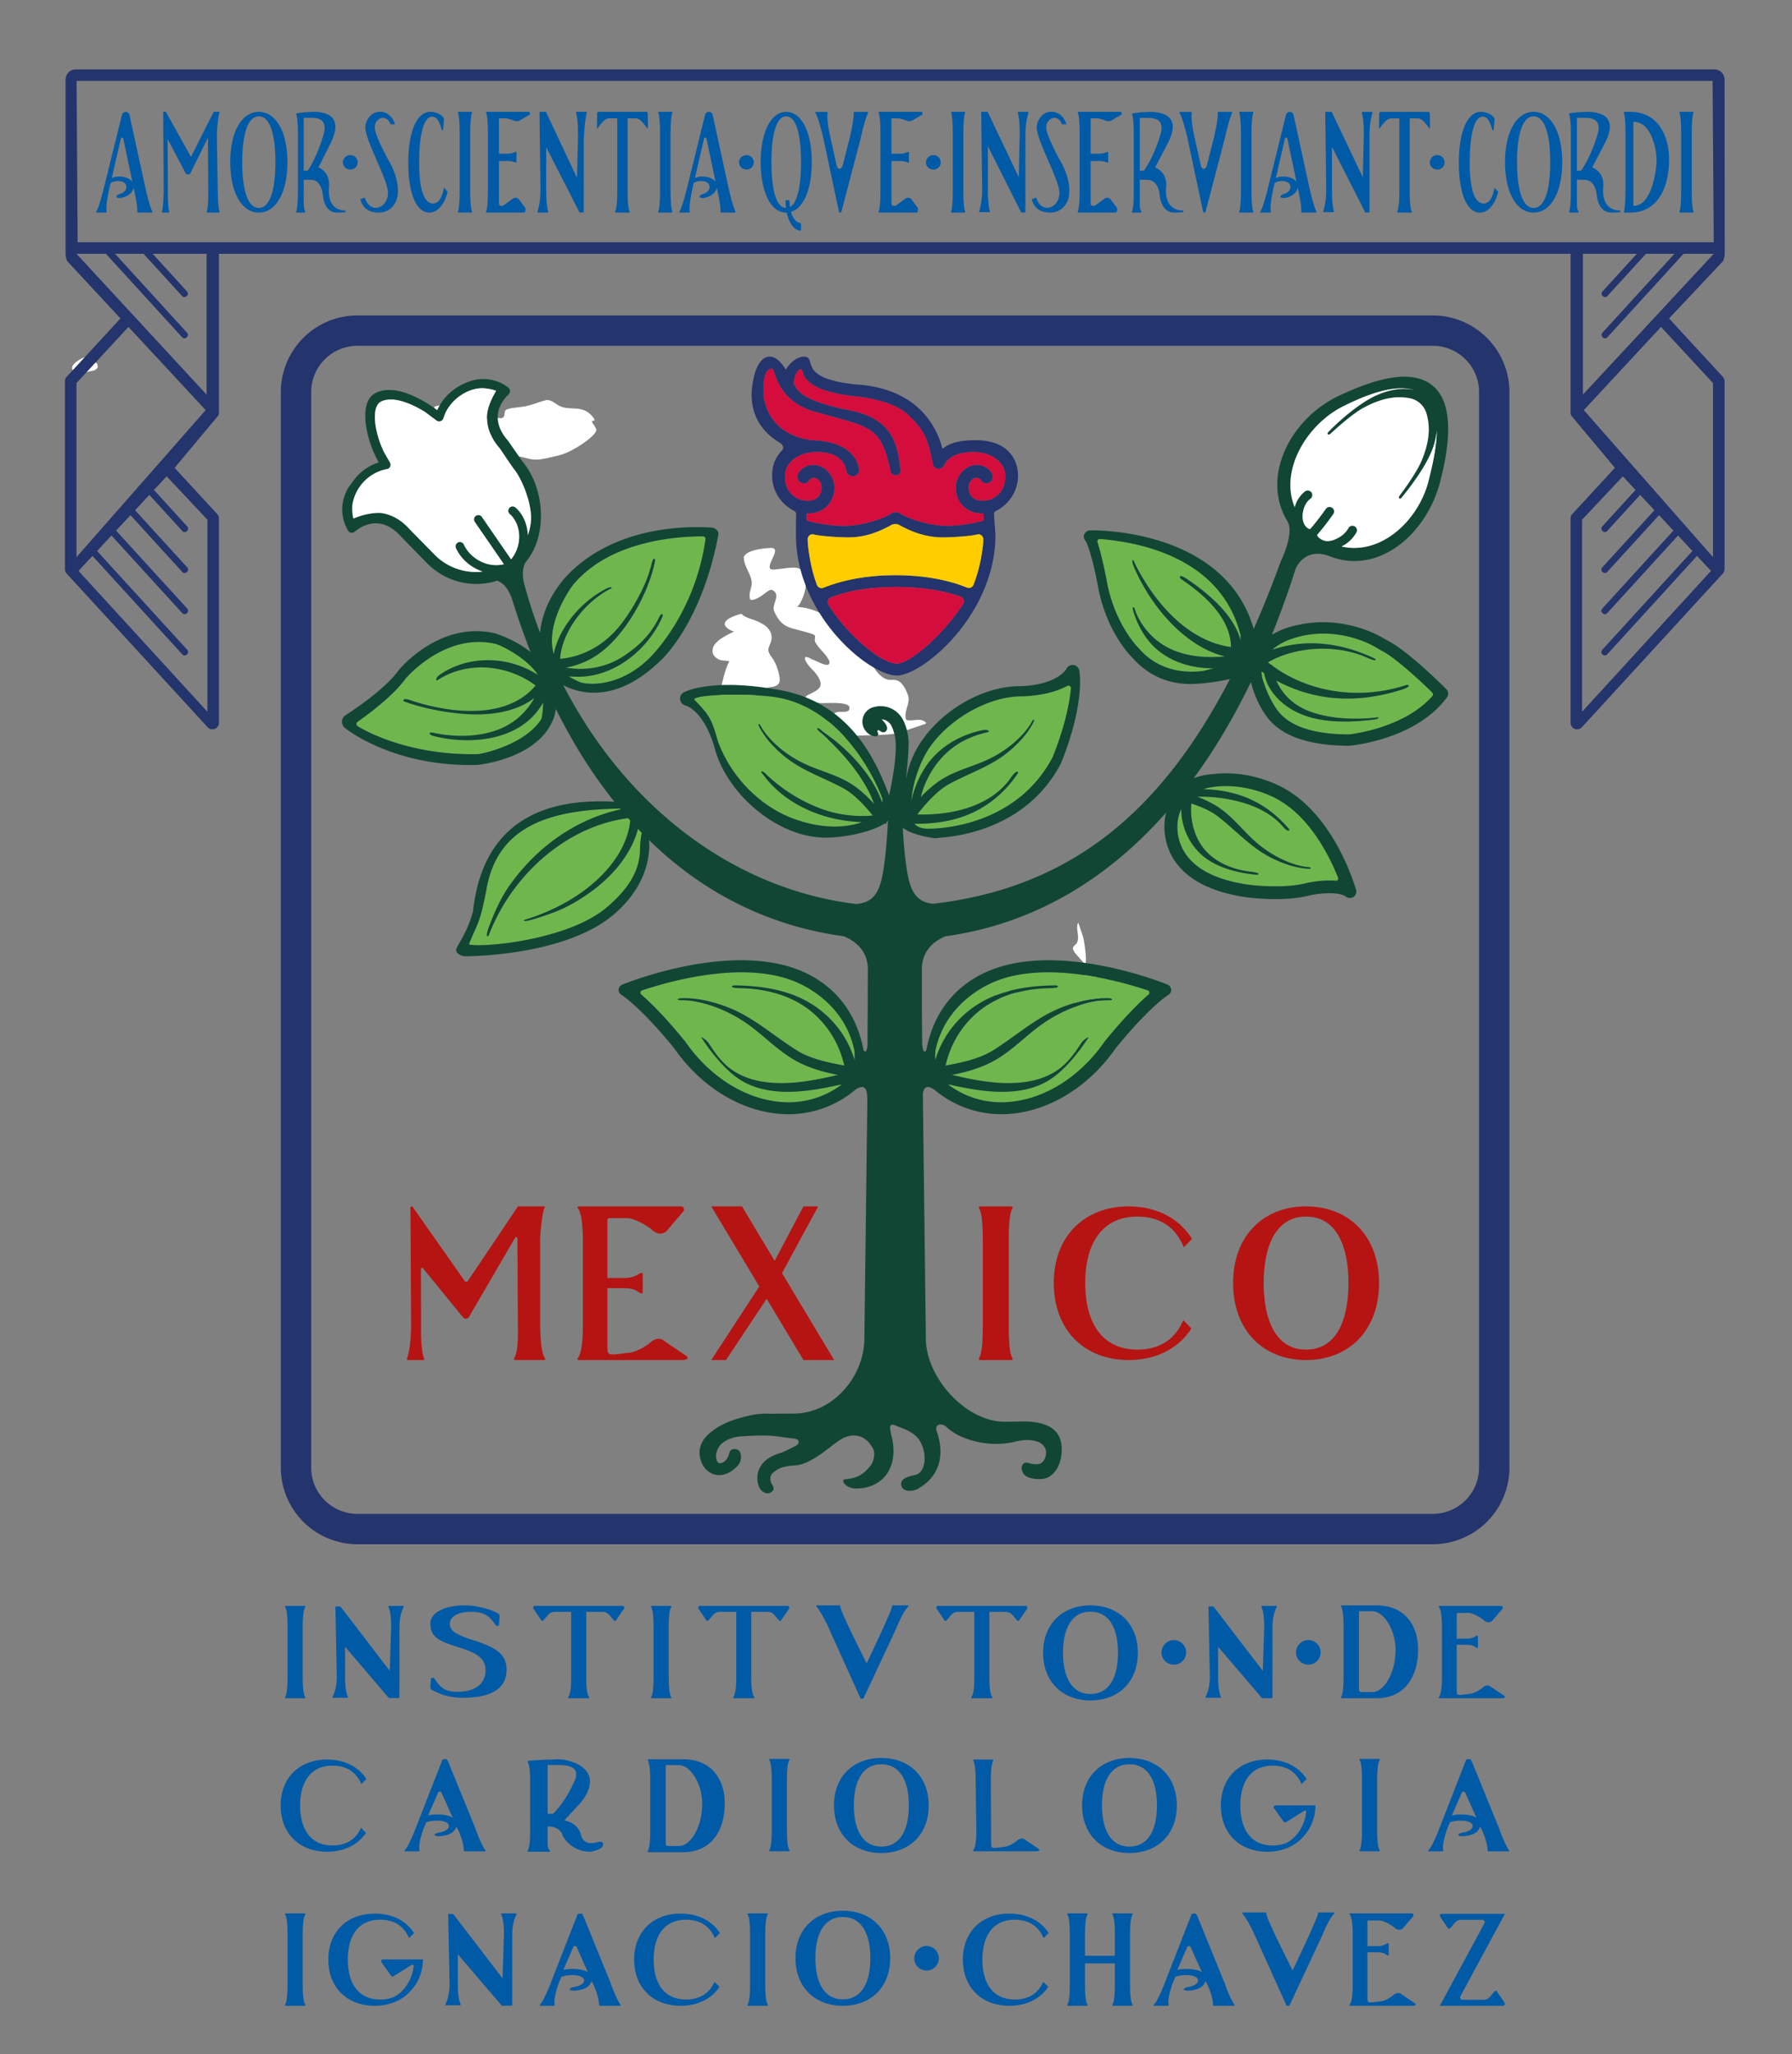 <svg id="Capa_1" data-name="Capa 1" xmlns="http://www.w3.org/2000/svg" width="824.087mm" height="944.502mm" viewBox="0 0 2335.995 2677.328"><rect x="0" y="0" width="2335.995" height="2677.328" fill="#808080" stroke="none"/><defs><style>.cls-1,.cls-9{fill:#fff;}.cls-1{fill-rule:evenodd;}.cls-2{fill:#5b6770;}.cls-3{fill:#6fb74d;}.cls-4{fill:#d50d3d;}.cls-5{fill:#24346c;}.cls-6{fill:#005aa6;}.cls-7{fill:#b51412;}.cls-8{fill:#114634;}.cls-10{fill:#ffcd00;}</style></defs><path class="cls-1" d="M107.488,485.907l15.062-3.012s3.937-1.746,4.909-4.581l-.688-4.014-5.665-4.986-1.061-3.121-.251-.6s-1.919-1.292-7.259-.667c-6.757,1.462-26.05,12.697-15.525,19.146a15.273,15.273,0,0,0,10.477,1.835"/><path class="cls-1" d="M950.632,861.827l-.574,1.315c-5.77,11.291-9.943,32.818-9.973,33.012-1.427,8.66-.94,12.788,1.945,16.313,4.941,5.953,27.78,3.468,44.415-7.255,4.208-2.689,8.063-5.849,12.52-8.107,5.232-2.607,12.209-.717,16.237-6.36,2.284-3.209,1.343-10.61-2.716-22.015a52.4,52.4,0,0,0-7.203-13.176c-4.342-6.451-4.601-8.741-1.717-15.418,1.23-2.867,3.266-7.652,1.717-13.614-1.57-5.873-6.083-9.975-9.633-12.355l-6.231-3.493c-5.255-2.518-11.057-3.786-16.349-6.222-3.858-1.772-5.225-3.177-5.826-3.892l-1.061-.52c-1.458.349-35.983,9-14.258,21.122a9.857,9.857,0,0,0,5.199,1.495l-3.144,1.885c-14.323,6.993-17.694,10.461-21.008,13.817a14.324,14.324,0,0,0-3.833,12.777c.883,2.267,2.09,5.386,7.688,8.198,4.377,2.176,9.262,1.315,13.806,2.494"/><path class="cls-1" d="M1400.957,1307.296c2.69,2.956,8.434,1.519,9.544,6.766,1.005,4.728-.883,9.57.431,14.296a6.353,6.353,0,0,0,4.974,4.85c3.143.772,19.153-4.386,19.527-17.254l-.373-4.817c-.769-5.361-2.804-10.462-3.606-15.816-.769-5.734-.428-11.576-1.254-17.278-1.313-9.089-4.546-10.146-7.771-10.462-5.12.113-17.638,4.874-22.069,13.15-2.627,4.843-3.29,22.38.599,26.564"/><path class="cls-1" d="M1321.272,1304.746l6.546-7.644c.567-2.615-3.978-4.793-11.928-5.677-8.627-.83-22.435.999-17.063,7.221,3.006,3.467,14.293,8.285,18.953,8.025Z"/><path class="cls-1" d="M1400.877,1232.133c-1.321,1.202-2.603,2.347-2.181,5.133l2.293,4.378,13.344,15.133c2.861-1.347.261-23.443-2.204-34.905l-6.399-19.139-.343.058-.767,1.747-.201,1.088c-.997,5.557.913,10.942.913,16.448,0,6.135-2.577,8.393-4.454,10.058"/><path class="cls-1" d="M1049.99,856.125l-.834,2.55,10.347.828c-5.574-2.575-7.802-3.378-9.512-3.378"/><path class="cls-1" d="M979.76,757.459c1.289,8.165-4.974,15.792-1.718,24.102,2.489.942,7.746.342,18.839-8.059,4.06-3.095,7.542-5.758,10.289-4.239,11.409,6.304-1.797,18.602,2.083,27.546,7.924,18.138,17.209,20.6,28.958,23.695,18.44,4.841,20.781,5.474,24.186,7.822.543,2.923-1.118,5.961.485,8.829,4.942,8.822,13.684,14.842,18.059,24.126,2.341,9.544-9.284,3.981-17.808-.058-3.63-1.72-3.63-1.72-13.977-2.548,4.149,12.061,17.697,17.91,20.41,30.948,1.458,6.993-5.087,10.747-14.429,15.245-2.488,1.173-6.295,3.006-4.894,5.817.719,1.486,4.861,6.28,27.239,5.647,9.489-.26,29.274-.804,29.785,5.643.485,5.932-4.026,5.875-10.833,5.731-6.603-.115-8.628,1.753-11.149,4.067-4.797,4.386-5.574,11.21-9.772,15.963-5.199,5.881-12.322,9.489-17.636,15.224l.201,1.827c3,.721,3,.721,45.729-4.673,21.643-2.721,43.509-1.031,65.086-4.15l.802-.112,37.124-12.609.372-1.267c-7.687-7.652-17.514-.861-25.917-3.866-4.004-11.204,6.399-21.463,2.139-32.673-7.576-19.999-15.458-19.603-21.803-19.284-14.349.771-24.185-19.398-24.185-19.627l.429-.916c.916-.295.916-.295,12.145,2.231,5.119,1.78,12.097,4.244,11.61,1.633l-.145-.399a26.199,26.199,0,0,0-5.915-5.993c-17.493-13.582-39.392-20.319-55.339-36.108-7.664-7.595-13.149-17.221-22.466-23.184-16.147-10.283-30.927-12.436-38.357-12.753l-.169-.026c9.43-8.456,21.86-50.177-3.549-51.184a86.401,86.401,0,0,0-13.264.951c-16.002,2.119-18.951,2.492-19.066-1.723-.193-8.397,14.124-24.182,2.376-24.904-.316,0-31.584.608-36.187,11.78l.316,3.727c1.484,9.918,8.346,17.911,9.918,27.797"/><path class="cls-1" d="M774.878,548.181l-.024-1.779c-1.765-3.183-6.863-9.082-12.9-11.494l-3.402-1.203c-9.043-2.462-18.73-.284-27.637-3.899-6.334-2.55-10.992-8.822-18.611-8.424-8.71,2.12-16.909,5.737-25.619,7.767-8.433,2.006-17.348,1.493-25.658,4.33-5.325,1.803-1.475,8.391-5.64,10.803-4.496,2.609-9.132-2.291-13.587.342l-2.269,1.405c-1.67,7.481,5.024,16.108-3.129,22.696-2.512-.975-21.569-16.71-24.724-22.728-7.149-13.584-37.427-22.007-45.894-15.241,2.408,6.874,10.753,5.411,14.479,10.432-2.365,9.966-14.178,8.367-18.943,15.44,2.755,1.983,12.283.602,17.639-.372,9.407-1.69,39.079,8.601,22.525,22.297,7.096,8.74,16.519,1.317,24.507,3.615,8.403,2.349,8.427,5.411,8.492,12.801,1.962,1.666,3.63,2.382,20.287.633,10.924-1.144,14.666-1.428,18.142-1.2,7.956.542,15.378,4.069,23.334,4.555l3.298.082c2.828-.024,6.724-.082,28.811-5.466,19.98-4.906,50.461-27.06,48.93-33.533-.949-4.215-4.586-7.051-5.802-11.119Z"/><path class="cls-2" d="M642.74,507.895a41.228,41.228,0,0,0-5.566-1.059,57.471,57.471,0,0,1,8.787,2.229c-1.075-.414-2.14-.845-3.221-1.17"/><path class="cls-3" d="M1149.935,1040.332c-.967-4.159-45.536-122.927-147.257-132.774-43.621-4.362-99.692-1.563-97.563,4.427,21.138,20.961,23.444,28.684,30.537,53.623,16.477,45.725,54.195,85.38,99.888,101.851,25.445,9.174,58.16,14.638,88.161,4.079q-7.719-.322-15.83-1.21c-45.185-4.95-87.909-26.411-112.57-60.225-.723-.745-3.964-4.022-2.368-4.634,1.538-.587,5.195,2.968,5.853,3.651.804.827,1.657,1.646,2.51,2.453-.527-.503,1.362,1.252,2.335,2.122q1.975,1.773,4.026,3.512a211.504,211.504,0,0,0,57.123,34.719,155.383,155.383,0,0,0,73.047,10.962c-11.308-13.512-24.035-27.734-38.768-35.676-18.783-10.123-36.342-16.603-54.997-27.005a148.577,148.577,0,0,1-38.835-30.968,107.622,107.622,0,0,1-15.277-21.656c-.484-.945-1.915-3.732-.627-3.954,1.118-.192,3.63,4.947,3.963,5.586-1.605-3.107.611.816-.255-.52.798,1.234,1.558,2.48,2.394,3.69a104.607,104.607,0,0,0,11.628,13.812c14.86,15.058,32.803,26.036,51.287,33.432,17.867,7.159,37.1,12.484,53.773,23.727,9.449,6.369,18.919,15.094,27.208,24.384a120.011,120.011,0,0,0-7.817-18.133c-11.619-22.015-29.33-43.7-48.985-62.894q-2.55-2.501-5.163-4.953c-1.289-1.212-3.89-3.587-3.144-2.92-1.209-1.075-2.42-2.163-3.648-3.206-1.032-.878-6.322-5.551-5.173-6.5,1.185-.982,6.074,3.222,7.189,4.171,39.79,28.044,66.283,61.126,77.417,92.579a11.713,11.713,0,0,0,.224-4.69c-.088-.287-.217-.559-.287-.863"/><path class="cls-4" d="M1059.091,573.701c25.784,1.191,53.871,8.736,60.411,35.953,2.256,5.048-3.747,14.332-12.049,9.8a7.218,7.218,0,0,1-4.026-6.069c-5.198-23.825-30.732-24.368-38.818-24.368-22.53,0-41.475,13.064-41.475,31.186,0,7.835,1.186,19.188,12.386,26.96.151.118.31.227.464.36,6.594,5.426,16.285,5.133,17.424,5.077.162-.01.378-.017.535-.017,9.981,0,17.14-6.68,17.14-17.314-.03-3.957-2.046-10.342-8.523-12.39a7.434,7.434,0,0,0-7.551,2.781,8.276,8.276,0,0,1-15.411-2.69,8.465,8.465,0,0,1,.994-5.652,12.869,12.869,0,0,1,1.091-1.922c5.161-7.715,14.69-10.546,23.917-8.801a4.986,4.986,0,0,1,.599.139c12.733,3.573,21.443,16.014,21.443,29.299,0,12.789-8.3,33.203-36.107,33.203l-.216,9.018c10.44,3.807,34.486,7.253,48.482,7.253,22.525,0,50.282-8.541,62.054-16.207.077-.054.147-.109.231-.163a10.678,10.678,0,0,1,11.004-.018c.1.072.203.145.307.21,11.731,7.622,39.209,16.081,61.638,16.172,14.035-.05,37.146-3.461,47.522-7.247h-.289l-.207-9.018c-27.809,0-36.111-20.414-36.111-33.203,0-13.285,8.71-25.727,21.437-29.299a5.614,5.614,0,0,1,.6-.139c9.233-1.746,18.762,1.085,23.917,8.801a11.931,11.931,0,0,1,1.094,1.922,8.463,8.463,0,0,1,.994,5.652,8.275,8.275,0,0,1-15.41,2.69,7.438,7.438,0,0,0-7.557-2.781c-6.47,2.048-8.488,8.433-8.515,12.39,0,10.634,7.154,17.314,17.136,17.314.16,0,.37.006.541.017,1.129.056,10.829.349,17.426-5.077.151-.133.302-.242.461-.36,11.199-7.772,12.384-19.125,12.384-26.96,0-18.121-18.947-31.186-41.475-31.186-7.044,0-28.942.461-37.932,16.303a7.883,7.883,0,0,1-6.352,5.665l-1.125-.006a7.78,7.78,0,0,1-7.156-4.823c-6.797-33.138-9.889-44.634-33.998-66.683,0,0-16.268-17.252-64.741-22.611-81.163-8.352-67.88-35.832-73.71-35.832-3.735,0-10.097,9.431-9.261,20.089.168-.308.322-.556.497-.928,4.097,11.941,16.74,23.181,71.193,34.486,61.983,11.22,63.571,51.432,67.51,77.791a6.147,6.147,0,0,1-6.308,6.9,7.067,7.067,0,0,1-7.066-7.064c-12.738-59.305-27.363-55.343-100.905-76.48-48.766-15.362-48.766-55.398-53.051-55.398-11.264,0-12.037,20.024-11.382,34.997,7.889,55.907,63.892,58.279,63.892,58.279"/><path class="cls-3" d="M821.018,1106.679c-16.918,30.874-45.22,54.69-76.478,72.017-15.924,8.819-32.682,14.326-50.477,19.779-14.065,3.863-11.734.795-9.614.175,5.915-1.722,11.697-3.759,17.4-5.916,28.145-10.691,54.399-25.77,75.884-45.456,22.173-20.31,40.846-47.36,43.858-77.893-.911-1.01-1.811-2.042-2.711-3.068-42.787,5.368-80.288,25.862-108.503,49.635a254.803,254.803,0,0,0-64.847,83.57c-3.033,6.239-5.866,12.544-8.254,19.004-.846,2.3-5.3,4.933.017-10.382,7.543-19.412,15.2-37.703,27.756-55.219,24.649-34.364,58.931-65.791,103.904-85.173a214.287,214.287,0,0,1,40.041-12.832c-.29-.342-.565-.712-.856-1.061-90.25,1.353-160.043,21.735-174.185,106.23-8.571,44.693-11.754,43.529-22.379,69.795-.58,1.446,1.796,1.531,4.103,1.734,27.311,2.406,129.169-8.881,176.309-49.861,21.285-18.507,41.956-42.072,42.334-74.52v-.006a116.429,116.429,0,0,1,2.294-21.756c-1.643-1.687-3.286-3.399-4.91-5.122a119.189,119.189,0,0,1-10.687,26.326"/><path class="cls-3" d="M1704.747,1132.254a107.192,107.192,0,0,1-25.971-5.285,148.73,148.73,0,0,1-43.957-23.115c-17.022-12.91-30.011-26.384-46.825-39.512-9.792-7.64-22.305-12.865-35.015-17.081q-.24,2.823-.307,5.634c-.367,15.966,3.035,32.419,12.111,46.813,13.853,21.95,39.206,33.782,68.285,36.754,1.035.104,7.285,1.109,7.437,2.516.18,1.661-3.588,1.002-4.842.872-19.53-1.989-39.185-6.745-55.655-16.055-26.855-15.189-40.036-42.859-40.183-69.246a52.48,52.48,0,0,0-4.983,20.488c-.042.922-.053,1.849-.042,2.783.015,1.165.029,2.323.118,3.499a61.924,61.924,0,0,0,10.344,31.272c14.284,21.194,42.167,34.844,82.88,40.571.399.051,44.983,5.867,75.549-2.383,3.103-.677,20.756-4.304,37.572-2.848a2.955,2.955,0,0,0,3.003-4.058c-11.834-29.632-38.785-83.367-84.954-105.267-22.256-10.557-51.423-17.16-79.785-12.628-1.93.292-3.84.612-5.684,1.064-1.699.42-3.345.934-4.96,1.498,49.219,1.545,83.142,19.642,110.369,50.675,1.233,1.397,2.667,3.446.063,3.334-2.76-.121-6.056-4.238-7.609-6.008-18.3-20.858-47.56-31.488-75.861-35.795a191.061,191.061,0,0,0-35.12-2.321,142.716,142.716,0,0,1,25.553,12.413c16.986,10.75,29.602,26.221,43.325,39.704,14.208,13.957,31.468,25.98,51.228,33.54a105.471,105.471,0,0,0,17.32,5.096c1.446.281,2.887.473,4.342.712-1.579-.256,2.908.198-.585-.023.73.042,6.437.275,6.713,1.372.316,1.27-2.819,1.085-3.875,1.016"/><path class="cls-3" d="M1302.954,1295.376c22.51-7.809,46.609-10.679,70.378-10.995,1.344-.015,5.993-.373,5.604,1.601-.328,1.675-8.507,1.886-9.497,1.9-34.325.457-68.675,9.21-95.219,31.52a126.192,126.192,0,0,0-37.713,55.584,137.358,137.358,0,0,0-3.951,13.805c21.374-3.887,44.473-8.826,61.998-19.822,22.075-13.852,39.544-28.606,61.853-42.158a181.684,181.684,0,0,1,56.324-22.602,131.576,131.576,0,0,1,32.224-3.168c1.297.053,5.134.215,4.587,1.717-.472,1.301-7.439.869-8.334.839,4.272.165-1.23.154.707.042-1.79.106-3.566.156-5.357.322a127.928,127.928,0,0,0-21.699,4.022c-24.959,6.717-47.439,19.175-66.458,34.352-18.366,14.669-35.634,31.907-57.632,42.84-14.63,7.279-32.735,12.639-50.025,15.73,31.792,7.527,66.157,14.279,99.241,8.743,13.622-2.285,26.828-7.014,38.047-14.583,13.587-9.16,23.071-22.474,31.352-35.426a24.391,24.391,0,0,1,6.395-6.126c.594-.42,4.061-2.79,2.719-.691,0,0-7.17,10.746-11.219,15.954-12.121,15.632-27.067,32.763-45.477,42.273-23.808,12.297-51.312,13.416-77.452,10.744-15.206-1.554-32.623-5-48.85-8.653a114.77,114.77,0,0,0,78.937,23.148c46.688-3.379,93.437-32.603,125.04-78.168.097-.129.193-.26.287-.389,25.758-31.773,45.096-50.78,57.468-61.555a3.153,3.153,0,0,0-1.079-5.408c-40.565-13.497-139.427-40.407-205.685-8.633-33.413,16.034-62.639,45.454-71.12,87.409a82.001,82.001,0,0,0-.189,12.147c12.009-40.124,42.819-72.091,83.793-86.314"/><path class="cls-3" d="M1042.7,1282.135c-66.255-31.775-165.127-4.865-205.687,8.625a3.155,3.155,0,0,0-1.075,5.414c12.372,10.776,31.712,29.777,57.462,61.556.1.122.199.259.29.389,31.606,45.56,78.357,74.788,125.045,78.162a114.773,114.773,0,0,0,78.934-23.142c-16.232,3.659-33.643,7.098-48.849,8.653-26.138,2.672-53.648,1.546-77.45-10.744-18.415-9.509-33.359-26.641-45.485-42.267-4.045-5.211-11.216-15.96-11.216-15.96-1.339-2.099,2.126.27,2.722.683a24.54,24.54,0,0,1,6.396,6.126c8.278,12.954,17.762,26.266,31.347,35.434,11.217,7.561,24.43,12.304,38.041,14.582,33.091,5.541,67.46-1.215,99.249-8.742-17.299-3.091-35.393-8.452-50.025-15.73-22.006-10.939-39.262-28.166-57.63-42.841C965.75,1327.15,943.27,1314.698,918.31,1307.987a126.944,126.944,0,0,0-21.694-4.028c-1.791-.162-3.567-.21-5.356-.322,1.936.115-3.57.127.704-.044-.893.032-7.862.464-8.335-.839-.544-1.501,3.295-1.667,4.587-1.715a131.674,131.674,0,0,1,32.228,3.166,182.129,182.129,0,0,1,56.316,22.596c22.308,13.56,39.778,28.319,61.857,42.172,17.526,10.989,40.626,15.928,62,19.819a135.529,135.529,0,0,0-3.958-13.809,126.204,126.204,0,0,0-37.704-55.582c-26.55-22.312-60.896-31.063-95.219-31.521-.99-.012-9.176-.225-9.502-1.898-.384-1.971,4.261-1.617,5.607-1.601,23.768.32,47.871,3.179,70.38,10.995,40.975,14.217,71.772,46.19,83.793,86.32a83.306,83.306,0,0,0-.188-12.153c-8.485-41.954-37.709-71.374-71.126-87.408"/><path class="cls-3" d="M688.773,939.154c-32.357,27.679-82.997,30.18-122.885,20.284-1.127-.276-6.106-1.694-5.773-3.686.331-1.95,5.728-.565,6.819-.291.928.192,1.848.388,2.776.567,3.192.618,6.644,1.17,9.679,1.555,22.349,2.843,45.71,1.822,67.124-5.572,22.331-7.705,39.262-22.828,50.175-42.415a90.041,90.041,0,0,1-19.104,11.153c-30.126,12.927-64.953,11.861-96.731,6.916-17.719-2.764-35.695-6.792-52.565-12.981-2.033-.747-3.586-1.401-1.877-2.891,1.669-1.454,7.114.242,8.925.895,5.199,1.913,9.839,3.245,15.046,4.668C598.825,930.6,663.524,934.954,698.246,893.39c-36.397-27.073-88.185-32.497-127.448-7.27-2.436,1.562-2.389.027-1.758-1.765.95-2.672,4.244-5.057,6.534-6.535,38.416-24.672,88.492-22.221,125.709,1.919-13.422-21.06-45.731-37.872-55.485-40.594-64.05-14.707-113.495,41.118-116.924,45.11-15.304,21.227-44.121,43.362-62.758,56.468a3.439,3.439,0,0,0,.207,5.813c24.381,14.812,81.537,38.303,157.415,36.32,4.564-.558,59.5-11.37,81.806-45.406.561-1.253,2.303-9.328,2.492-21.785a89.642,89.642,0,0,1-19.264,23.49"/><path class="cls-3" d="M796.123,767.082c-37.396,19.476-64.179,59.453-65.96,91.636,28.045-2.5,56.059-16.397,77.414-42.664,15.037-18.507,31.352-47.294,38.328-68.807.605-1.862,1.182-3.732,1.729-5.596.352-1.199.958-3.424.988-3.49.316-1.221.638-2.45.904-3.682.225-1.047,1.64-6.54,3.311-6.439,1.735.113.627,5.181.381,6.324-8.655,39.787-38.224,94.444-74.604,119.105a106.48,106.48,0,0,1-41.099,16.678c25.864,4.394,52.967.066,76.061-15.404,17.148-11.485,30.171-23.781,40.098-40.039.854-1.41,1.691-2.828,2.497-4.258.602-1.059,1.738-3.178,1.425-2.572.508-.975,1.019-1.957,1.469-2.958.379-.822,2.53-5.112,4.138-4.531,1.675.608-.192,4.553-.608,5.447-14.298,31.245-43.895,61.749-82.314,72.528a104.2,104.2,0,0,1-38.841,3.068c5.242,3.825,15.782,8.107,15.782,8.107a62.672,62.672,0,0,0,6.614,1.177,80.695,80.695,0,0,0,9.047.514c22.373-.349,48.778-9.51,72.561-32.375.257-.243,60.003-56.026,74.214-155.929a3.415,3.415,0,0,0-3.561-3.881c-31.715-.014-120.495,4.83-169.125,63.29-.636.627-34.799,46.014-26.091,86.162.126.565.27,1.158.428,1.776.103.408.212.81.319,1.22.091.314.183.639.263.955,5.959-31.385,32.685-66.579,67.714-84.82,1.935-1.01,4.92-2.335,6.67-2.146,1.214.125,1.907.529-.153,1.605"/><path class="cls-3" d="M1279.566,951.942c2.264-.497,5.932-1.041,8.116,0,1.526.728,2.36,1.738,0,2.256-16.958,3.748-33.077,10.454-46.674,20.99-19.994,15.493-34.716,39.137-40.748,63.852a147.588,147.588,0,0,1,24.449-21.337c16.675-11.242,35.903-16.569,53.77-23.723,18.488-7.405,36.431-18.374,51.293-33.428a104.978,104.978,0,0,0,11.627-13.82c.837-1.209,1.596-2.451,2.389-3.688-.863,1.336,1.359-2.583-.254.524.334-.651,2.847-5.784,3.967-5.59,1.291.216-.145,3.012-.63,3.957a107.734,107.734,0,0,1-15.271,21.66,148.947,148.947,0,0,1-38.835,30.961c-18.661,10.399-36.221,16.877-54.996,27-15.268,8.229-28.38,23.192-39.986,37.128l-.413-.15c-.01.289-.051.568-.064.862-.023.618-.789,1.345-1.915,2.058,47.362,1.567,97.098-11.42,122.262-47.697,1.353-1.958,4.868-7.23,7.829-7.809,3.044-.595,1.411,1.927.335,3.488-15.894,22.909-38.02,42.592-67.265,53.631-20.914,7.902-43.827,10.817-66.512,10.586,4.085,4.922,11.084,6.163,15.226,6.407a8.639,8.639,0,0,1,.866-.027c4.084.272,113.765,2.379,164.057-93.196,16.028-39.879,21.91-69.891,23.859-89.552a3.316,3.316,0,0,0-4.87-3.324c-12.247,6.614-30.545,12.419-57.556,13.574-42.589-.602-93.2,26.834-120.882,65.243-10.289,14.27-22.74,42.574-24.656,71.187a125.922,125.922,0,0,1,20.941-48.013c16.79-23.075,42.178-37.739,70.539-44.009"/><path class="cls-3" d="M1433.997,702.413a3.309,3.309,0,0,0-3.381,4.389c6.159,18.815,10.914,43.939,12.096,50.466,10.268,56.464,40.964,86.916,41.263,87.221a6.822,6.822,0,0,1,.498.523c25.584,29.302,58.901,32.668,84.457,29.402,4.682-1.126,8.964-2.22,12.943-3.34a151.317,151.317,0,0,1-18.188-1.164c-23.241-2.995-44.947-12.386-60.529-28.18-11.687-11.84-19.329-26.172-24.545-41.12-.233-.68-2.879-8.637-1.594-9.201,1.57-.688,2.651,3.638,3.039,4.755,5.711,16.358,18.984,33.549,35.945,44.223,23.574,14.831,52.585,17.703,80.707,15.201a126.008,126.008,0,0,1-33.224-13.88c-37.411-22.261-67.053-61.348-84.505-100.931-.961-2.187-3.391-7.638-2.702-10.102.594-2.122,1.442-.076,2.026,1.394.298.606,1.28,2.743,1.573,3.343q2.317,4.736,4.867,9.339c25.189,45.628,65.905,91.012,119.877,98.629.128-36.202-32.866-66.899-62.492-86.94-1.309-.889-5.442-3.559-3.745-5.281,1.519-1.546,8.42,3.18,9.715,4.057,27.428,18.543,60.133,46.19,68.973,78.94.098-2.015.136-4.111.071-6.363-26.16-104.579-138.73-121.649-183.146-125.38"/><path class="cls-3" d="M1782.004,857.117c-38.065-17.257-92.079-15.414-129.218,6.171.194.16.393.32.583.48,1.28,1.016,2.63,1.932,3.94,2.902a3.54,3.54,0,0,1,1.215.022c.004.322.083.641.101.955,48.609,35.62,113.508,44.22,171.49,26.206,1.416-.443,5.903-2.237,6.301-.089.343,1.861-7.552,4.625-8.932,5.056-23.889,7.426-48.692,12.036-73.888,11.663a193.647,193.647,0,0,1-89.902-23.546,72.207,72.207,0,0,0,24.223,30.031c25.897,18.842,70.093,22.087,105.258,18.343,1.898-.198,5.243-.828,3.561.686-1.796,1.605-8.377,2.19-11.211,2.49-23.331,2.483-47.941,3.207-70.998-1.938-37.755-8.423-61.995-33.409-66.667-59.182-1.098-.724-2.211-1.413-3.284-2.172a41.865,41.865,0,0,0,.588,7.28c2.785,9.936,9.071,28.195,19.987,43.112,15.272,20.902,46.731,31.529,93.468,31.594,5.327-.574,71.853-8.479,108.531-49.884a3.396,3.396,0,0,0-.118-4.591c-12.398-12.588-46.237-43.904-63.796-53.459-2.839-1.54-6.009-3.393-9.478-5.436-23.538-13.826-69.368-27.415-115.249-9.239a75.002,75.002,0,0,0-20.081,12.191,178.45,178.45,0,0,1,21.094-5.464c38.041-7.424,75.753.331,108.539,15.201,1.315.596,6.307,2.432,5.048,3.824-1.047,1.159-9.89-2.656-11.104-3.207"/><path class="cls-5" d="M1016.311,576.835c3.54,2.17,6.334,6.535,3.37,9.913-7.501,8.013-13.324,17.704-13.156,33.489a50.906,50.906,0,0,0,21.307,41.041,34.185,34.185,0,0,0,6.307,4.012c2.353,1.164,3.927,2.501,3.735,5.112-.228,3.239-.302,20.431-.302,26.662,0,104.366,94.987,183.377,131.648,183.377,33.172,0,128.406-79.011,128.406-183.377l-1.904-26.662c-.192-2.61,1.385-3.948,3.728-5.112a34.095,34.095,0,0,0,6.315-4.012,50.907,50.907,0,0,0,21.307-41.041c0-19.113-10.93-46.537-55.626-46.537-23.957,0-35.535,5.16-42.872,11.349-7.208-28.482-31.982-79.33-113.594-84.053-78.606-8.323-48.207-36.119-67.263-36.119-7.835,0-17.415,6.766-23.337,16.929-6.395-10.207-13.013-16.97-21.292-16.97-7.77,0-19.619,7.811-23.128,44.167-1.317,19.185,3.444,48.284,36.353,67.832M1255.31,787.343c-24.753,38.729-68.953,77.55-86.091,77.55-20.497,0-64.797-37.422-89.284-76.737a6.511,6.511,0,0,1,3.16-9.572c12.427-4.633,38.09-13.478,84.954-13.478,46.19,0,71.515,8.288,84.008,12.5a6.517,6.517,0,0,1,3.253,9.736m26.281-79.069c-1.57,16.486-5.849,37.299-12.741,54.26a6.375,6.375,0,0,1-8.3,3.278c-11.659-4.64-42.305-16.097-93.493-16.097-50.454,0-81.766,11.643-93.637,16.353a6.398,6.398,0,0,1-8.353-3.407c-6.342-16.431-10.309-36.52-12.009-54.386-.07-.791-.132-3.077-.194-5.618a6.296,6.296,0,0,1,7.965-6.055c9.623,2.369,33.492,3.785,44.939,3.785,23.558,0,41.399-8.272,54.505-15.207a20.622,20.622,0,0,1,2.379-1.315,11.245,11.245,0,0,1,8.941.044c.118.048.24.092.357.148a9.275,9.275,0,0,1,1.762,1.001c13.04,6.97,31.459,15.33,55.157,15.33,11.442,0,35.321-1.416,44.946-3.778a6.284,6.284,0,0,1,7.951,6.02c-.038,2.468-.095,4.726-.175,5.647M1006.582,480.425c4.283,0,4.283,40.036,53.05,55.404,73.542,21.132,88.167,17.174,100.903,76.474a7.072,7.072,0,0,0,7.067,7.064,6.144,6.144,0,0,0,6.308-6.899c-3.94-26.364-5.529-66.574-67.51-77.789-54.455-11.304-67.097-22.556-71.196-34.491-.174.373-.326.617-.497.934-.833-10.662,5.529-20.1,9.263-20.1,5.829,0-7.453,27.486,73.709,35.834,48.473,5.367,64.739,22.613,64.739,22.613,24.112,22.054,27.203,33.554,34.001,66.688a7.78,7.78,0,0,0,7.161,4.82l1.118.012a7.887,7.887,0,0,0,6.351-5.669c8.991-15.845,30.891-16.303,37.934-16.303,22.528,0,41.475,13.058,41.475,31.178,0,7.838-1.186,19.194-12.384,26.966-.159.112-.31.228-.461.355-6.597,5.429-16.297,5.142-17.426,5.087-.169-.012-.382-.022-.542-.022-9.982,0-17.135-6.682-17.135-17.32.027-3.957,2.045-10.342,8.523-12.384a7.438,7.438,0,0,1,7.551,2.781,8.272,8.272,0,0,0,15.409-2.69,8.47,8.47,0,0,0-.993-5.65,11.372,11.372,0,0,0-1.097-1.919c-5.154-7.715-14.684-10.552-23.916-8.814-.204.05-.407.092-.6.145-12.726,3.57-21.436,16.02-21.436,29.293,0,12.795,8.3,33.211,36.108,33.211l.207,9.018h.29c-10.377,3.784-33.488,7.197-47.522,7.247-22.429-.094-49.907-8.556-61.636-16.166-.104-.072-.208-.149-.307-.208a10.599,10.599,0,0,0-11.004.015c-.086.044-.156.11-.234.159-11.772,7.661-39.527,16.213-62.051,16.213-13.997,0-38.041-3.447-48.477-7.259l.212-9.018c27.805,0,36.105-20.416,36.105-33.211,0-13.273-8.709-25.724-21.445-29.293-.183-.053-.39-.095-.595-.145-9.229-1.738-18.758,1.099-23.918,8.814a12.051,12.051,0,0,0-1.091,1.919,8.444,8.444,0,0,0-.996,5.65,8.275,8.275,0,0,0,15.413,2.69,7.436,7.436,0,0,1,7.549-2.781c6.476,2.042,8.492,8.428,8.524,12.384,0,10.639-7.161,17.32-17.14,17.32-.16,0-.375.011-.538.022-1.136.055-10.829.342-17.424-5.087-.153-.127-.31-.243-.463-.355-11.199-7.772-12.386-19.128-12.386-26.966,0-18.12,18.945-31.178,41.476-31.178,8.084,0,33.619.541,38.816,24.367a7.228,7.228,0,0,0,4.025,6.074c8.302,4.527,14.307-4.75,12.052-9.806-6.541-27.216-34.621-34.761-60.412-35.952,0,0-56.004-2.373-63.892-58.278-.654-14.973.118-34.997,11.384-34.997"/><path class="cls-6" d="M810.522,2093.011H698.193c-1.755,0-3.188,0-3.188,3.224l10.826,15.955a1.669,1.669,0,0,0,2.068,0c5.107-4.747,7.416-11.399,15.23-11.399h21.428v86.603c0,14.623-1.593,21.273-3.827,24.313-.481.757-.481,1.706.955,1.706h25.346c1.267,0,1.267-.949.793-1.706-2.072-2.855-3.668-9.691-3.668-24.313v-86.603H785.429c7.806,0,10.282,6.652,15.221,11.399a1.667,1.667,0,0,0,2.075,0l10.979-15.955c0-3.224-1.427-3.224-3.181-3.224"/><path class="cls-6" d="M983.023,2211.706c-2.075-2.852-3.668-9.689-3.668-24.316v-86.597h21.274c7.809,0,10.285,6.65,15.225,11.397a1.655,1.655,0,0,0,2.067,0l10.988-15.956c0-3.224-1.437-3.224-3.186-3.224H913.39c-1.752,0-3.189,0-3.189,3.224l10.827,15.956a1.674,1.674,0,0,0,2.072,0c5.102-4.747,7.413-11.397,15.221-11.397h21.433V2187.39c0,14.627-1.593,21.277-3.825,24.316-.472.757-.472,1.708.955,1.708h25.344c1.268,0,1.268-.951.795-1.708"/><path class="cls-6" d="M1270.126,2187.393c0,14.624-1.597,21.274-3.827,24.313-.484.757-.484,1.708.955,1.708h25.341c1.274,0,1.274-.951.797-1.708-2.075-2.852-3.668-9.689-3.668-24.313v-86.6H1310.99c7.811,0,10.292,6.65,15.233,11.39a1.634,1.634,0,0,0,2.066,0l10.983-15.945c0-3.228-1.431-3.228-3.183-3.228H1223.757c-1.752,0-3.186,0-3.186,3.228l10.821,15.945a1.666,1.666,0,0,0,2.081,0c5.098-4.74,7.41-11.39,15.218-11.39h21.434Z"/><path class="cls-6" d="M1095.499,2093.883c0-.955,0-1.534-1.687-1.534h-28.634c-1.125,0-1.496.766-.753,1.534,4.12,4.96,11.328,17.113,16.566,29.534l40.931,90.552h3.49l42.902-91.639c6.736-16.61,11.982-24.823,15.537-28.447.75-.768.561-1.534-.37-1.534H1164.194c-1.31,0-1.682.766-1.496,1.534,1.123,2.86-32.96,74.039-32.96,74.039s-35.177-69.079-34.239-74.039"/><path class="cls-6" d="M1738.772,2492.585h-19.287c-1.31,0-1.678.763-1.496,1.525,1.124,2.857-32.957,74.045-32.957,74.045s-35.173-69.083-34.234-74.045c0-.955,0-1.525-1.691-1.525H1620.47c-1.126,0-1.5.763-.75,1.525,4.119,4.962,11.325,17.125,16.564,29.537l40.932,90.555h3.493l42.897-91.64c6.742-16.607,11.982-24.827,15.535-28.451.749-.762.567-1.525-.37-1.525"/><path class="cls-6" d="M1483.256,2154.097c0-37.68-25.322-61.744-61.817-61.744-36.326,0-61.64,24.064-61.64,61.744,0,38.044,25.314,62.107,61.64,62.107,36.495,0,61.817-24.062,61.817-62.107m-97.586,0c0-30.035,10.448-53.542,35.77-53.542,25.678,0,35.948,23.506,35.948,53.542,0,30.217-10.27,53.718-35.948,53.718-25.321,0-35.77-23.502-35.77-53.718"/><path class="cls-6" d="M1087.158,2352.994c0,38.044,25.314,62.113,61.637,62.113,36.506,0,61.815-24.069,61.815-62.113,0-37.681-25.309-61.745-61.815-61.745-36.323,0-61.637,24.064-61.637,61.745m97.594,0c0,30.217-10.276,53.718-35.957,53.718-25.315,0-35.764-23.502-35.764-53.718,0-30.035,10.448-53.543,35.764-53.543,25.681,0,35.957,23.508,35.957,53.543"/><path class="cls-6" d="M1098.627,2490.339c-36.32,0-61.634,24.069-61.634,61.749,0,38.047,25.314,62.105,61.634,62.105,36.502,0,61.815-24.058,61.815-62.105,0-37.68-25.312-61.749-61.815-61.749m0,115.469c-25.312,0-35.765-23.503-35.765-53.72,0-30.035,10.452-53.542,35.765-53.542,25.684,0,35.952,23.506,35.952,53.542,0,30.217-10.268,53.72-35.952,53.72"/><path class="cls-6" d="M1410.602,2352.994c0,38.044,25.314,62.113,61.635,62.113,36.498,0,61.82-24.069,61.82-62.113,0-37.681-25.322-61.745-61.82-61.745-36.321,0-61.635,24.064-61.635,61.745m97.594,0c0,30.217-10.274,53.718-35.958,53.718-25.318,0-35.768-23.502-35.768-53.718,0-30.035,10.45-53.543,35.768-53.543,25.684,0,35.958,23.508,35.958,53.543"/><path class="cls-6" d="M1530.394,2169.624a16.021,16.021,0,0,0,0-32.039,16.136,16.136,0,0,0-16.262,16.371c0,8.652,7.315,15.668,16.262,15.668"/><path class="cls-6" d="M1705.699,2169.624a16.021,16.021,0,0,0,0-32.039,16.136,16.136,0,0,0-16.261,16.371c0,8.652,7.315,15.668,16.261,15.668"/><path class="cls-6" d="M1794.38,2092.352h-45.262c-1.332,0-1.332.958-.827,1.533,1.983,3.048,3.141,12.218,3.141,24.631v68.741c0,12.407-1.158,21.377-3.141,24.433-.505.768-.505,1.724.827,1.724h45.094c36.973,0,54.385-28.261,54.385-63.583,0-31.122-17.081-57.479-54.217-57.479m-5.334,113.046h-14.053c-3.103,0-3.401-1.534-3.401-5.158V2099.994h17.453c14.604,0,30.175,24.052,30.175,50.208,0,31.133-15.57,55.197-30.175,55.197"/><path class="cls-6" d="M890.579,2292.929H845.318c-1.329,0-1.329.955-.827,1.528,1.987,3.056,3.142,12.22,3.142,24.632v68.743c0,12.405-1.155,21.38-3.142,24.433-.502.766-.502,1.722.827,1.722h45.093c36.973,0,54.381-28.26,54.381-63.582,0-31.122-17.074-57.476-54.213-57.476m-5.334,113.044H871.194c-3.107,0-3.401-1.537-3.401-5.163V2300.568h17.452c14.598,0,30.173,24.052,30.173,50.212,0,31.125-15.575,55.194-30.173,55.194"/><path class="cls-6" d="M1875.826,2211.706c-.608.757-.608,1.708,1.011,1.708h79.911c8.009,0,4.055-3.237,4.055-3.237l-16.805-11.307c-5.861-5.415-11.92,1.28-11.92,1.28-9.936,7.52-16.81,7.607-16.81,7.607l-10.676,1.279c-5.273,0-5.678-.376-5.678-6.074v-59.259h13.235c9.739,0,10.989,3.804,13.412,4.186a.948.948,0,0,0,1.019-.58v-15.183a1.233,1.233,0,0,0-1.019-.379c-2.423.379-4.888,3.989-13.412,3.989h-13.235V2103.701a1.545,1.545,0,0,1,1.604-1.478h15.046s7.948,1.224,17.883,8.755c0,0,6.059,6.686,11.919,1.274l13.614-16.017c0-3.035-1.017-3.224-4.057-3.224h-78.085c-1.619,0-1.619.951-1.011,1.519,2.427,3.039,3.85,12.153,3.85,24.499V2187.39c0,12.354-1.422,21.277-3.85,24.316"/><path class="cls-6" d="M1844.447,2610.972l-16.81-11.32c-5.861-5.408-11.919,1.286-11.919,1.286-9.934,7.522-16.806,7.601-16.806,7.601l-10.673,1.291c-5.273,0-5.686-.392-5.686-6.082v-59.261h13.245c9.729,0,10.974,3.798,13.41,4.191a.947.947,0,0,0,1.014-.574v-15.195a1.21,1.21,0,0,0-1.014-.373c-2.436.373-4.895,3.99-13.41,3.99h-13.245v-32.04a1.548,1.548,0,0,1,1.608-1.478h15.045s7.944,1.221,17.88,8.746c0,0,6.058,6.706,11.926,1.291l13.613-16.022c0-3.027-1.014-3.224-4.064-3.224h-78.074c-1.629,0-1.629.952-1.022,1.519,2.439,3.035,3.857,12.153,3.857,24.498v68.367c0,12.342-1.418,21.266-3.857,24.307-.607.756-.607,1.703,1.022,1.703h79.908c8,0,4.052-3.221,4.052-3.221"/><path class="cls-6" d="M371.82,2211.706c-.481.757-.481,1.708.796,1.708h24.221c1.431,0,1.431-.951.957-1.708-2.075-2.849-3.187-11.963-3.187-24.313v-68.359c0-12.346,1.112-21.277,3.187-24.499.475-.568.475-1.524-.957-1.524H372.616c-1.277,0-1.277.955-.796,1.524,1.906,3.035,3.023,12.153,3.023,24.499v68.359c0,12.351-1.117,21.274-3.023,24.313"/><path class="cls-6" d="M848.92,2211.706c-.474.757-.474,1.708.796,1.708h24.227c1.428,0,1.428-.951.951-1.708-2.074-2.849-3.183-11.963-3.183-24.313v-68.359c0-12.346,1.109-21.277,3.183-24.499.477-.568.477-1.524-.951-1.524H849.717c-1.271,0-1.271.955-.796,1.524,1.911,3.035,3.03,12.153,3.03,24.499v68.359c0,12.351-1.12,21.274-3.03,24.313"/><path class="cls-6" d="M1028.968,2293.981c.474-.574.474-1.529-.955-1.529H1003.79c-1.28,0-1.28.955-.798,1.529,1.909,3.038,3.024,12.148,3.024,24.502v68.365c0,12.339-1.115,21.259-3.024,24.3-.482.762-.482,1.711.798,1.711h24.223c1.43,0,1.43-.949.955-1.711-2.075-2.848-3.188-11.961-3.188-24.3v-68.365c0-12.354,1.112-21.283,3.188-24.502"/><path class="cls-6" d="M1269.906,2412.86h79.909c8.01,0,4.053-3.228,4.053-3.228l-16.81-11.32c-5.862-5.409-11.92,1.28-11.92,1.28-9.934,7.524-16.806,7.61-16.806,7.61l-10.67,1.286c-5.273,0-5.681-.381-5.681-6.086l-.381-83.119c0-12.336,1.118-21.265,3.184-24.501.479-.561.479-1.511-.951-1.511h-24.227c-1.271,0-1.271.95-.792,1.511,1.912,3.041,3.026,12.165,3.026,24.501l.902,67.554c0,12.352-1.419,21.277-3.848,24.314-.612.762-.612,1.711,1.011,1.711"/><path class="cls-6" d="M434.031,2212.849h18.832c.632,0,.797-.939.481-1.688-1.442-2.631-3.52-10.519-3.52-24.227v-40.657l57.14,66.881,13.71.024.048-93.203c0-13.329,3.73-22.27,5.324-25.278.481-.939.165-1.69-.316-1.69H506.904c-.642,0-.801.939-.482,1.69,1.437,2.631,3.516,10.519,3.516,24.229l-1.859,58.697-64.327-83.861h-6.523l1.808,92.115c0,13.333-3.723,22.279-5.322,25.281-.482.939-.165,1.688.316,1.688"/><path class="cls-6" d="M653.918,2493.8c-.641,0-.795.939-.478,1.688,1.437,2.63,3.52,10.518,3.52,24.227l-1.868,58.699-64.319-83.857h-6.525l1.805,92.106c0,13.338-3.723,22.277-5.326,25.281-.478.937-.156,1.694.325,1.694h18.824c.638,0,.803-.939.482-1.694-1.437-2.63-3.518-10.514-3.518-24.221v-40.656l57.361,67.135,13.484-.239.056-93.194c0-13.332,3.724-22.273,5.323-25.281.482-.939.166-1.688-.313-1.688Z"/><path class="cls-6" d="M1572.097,2212.849h18.832c.635,0,.794-.939.477-1.688-1.439-2.631-3.521-10.519-3.521-24.227v-40.657l57.364,67.138,13.489-.233.052-93.203c0-13.329,3.728-22.27,5.32-25.278.481-.939.166-1.69-.312-1.69H1644.969c-.641,0-.802.939-.482,1.69,1.436,2.631,3.515,10.519,3.515,24.229l-1.857,58.697-64.33-83.861h-6.52l1.808,92.115c0,13.333-3.724,22.279-5.323,25.281-.479.939-.164,1.688.317,1.688"/><path class="cls-6" d="M716.78,2411.789c-1.968-2.731-2.956-1.126-2.956-12.954v-18.366l4.77.175s12.484,1.601,14.87,11.834a40.699,40.699,0,0,0,36.3,20.94s13.769-2.053,15.953-7.578c0,0,3.778-7.898-8.344-4.566-15.708,4.318-19.275-7.141-19.275-7.141-3.972-19.841-22.651-21.425-22.651-21.425l22.058-23.848c34.171-43.905-16.49-58.414-36.557-55.594-24.607.478-32.195,1.804-32.195,1.804-1.309,0-1.309.914-.819,1.456,1.968,3.091,3.112,11.647,3.112,23.473V2388.5c0,11.826-1.144,20.375-3.112,23.289-.49.724-.49,1.629.819,1.629h27.044c1.471,0,1.471-.905.982-1.629m-2.956-111.344h13.722c13.392,0,31.239,2.268,20.103,23.44,0,0-9.816,23.429-26.624,40.015h-7.2Z"/><path class="cls-6" d="M594.744,2380.839c5.665,8.242,10.258,25.21,9.774,29.984,0,1.511.163,2.075,1.842,2.075h25.12c1.198,0,1.808-.541,1.295-1.217-3.552-4.626-8.731-16.128-13.359-29.337l-35.108-86.062c-1.626-2.968-1.193-3.532-3.614-3.532-4.809,0-4.205,1.407-4.987,3.411l-34.018,87.132c-6.364,16.22-10.72,24.514-13.895,27.904-.836.756-.67,1.7.334,1.7H545.384a1.348,1.348,0,0,0,1.502-1.7c-1.17-2.825,0-13.766,5.364-28.096l3.255-7.829a30.515,30.515,0,0,1,8.455-2.066c12.449-1.194,20.057,1.383,21.131,5.78.854,3.481-2.609,7.04-10.229,8.98l-.198.051c-4.968.662-8.628,2.29-8.182,3.638.422,1.268,4.369,1.794,8.975,1.301,12.496-1.384,17.724-6.414,19.288-12.118M566.838,2364.93a38.146,38.146,0,0,0-8.737,1.236l13.19-30.279c.526-1.013,3.497-.998,3.978.027l14.903,33.304c-4.12-3.062-12.789-4.62-23.334-4.289"/><path class="cls-6" d="M574.619,2393.074l1.667-.181c-.289.038-.552.032-.83.06-.289.027-.55.092-.837.121"/><path class="cls-6" d="M795.652,2583.641l-35.103-86.062c-1.632-2.968-1.191-3.532-3.618-3.532-4.808,0-4.206,1.415-4.989,3.413l-34.018,87.13c-6.358,16.221-10.72,24.514-13.897,27.909-.837.751-.669,1.694.336,1.694h17.255a1.35,1.35,0,0,0,1.508-1.694c-1.177-2.829,0-13.769,5.359-28.096l3.254-7.832a30.392,30.392,0,0,1,8.453-2.063c12.458-1.196,20.059,1.386,21.138,5.777.846,3.479-2.616,7.038-10.235,8.974l-.198.056c-4.968.662-8.629,2.291-8.181,3.636.422,1.277,4.365,1.794,8.972,1.303,12.498-1.386,17.725-6.419,19.291-12.121,5.662,8.242,10.256,25.219,9.772,29.992,0,1.513.16,2.069,1.839,2.069h25.123c1.197,0,1.814-.54,1.292-1.212-3.547-4.625-8.728-16.126-13.354-29.34m-52.584-17.412a37.833,37.833,0,0,0-8.734,1.241l13.19-30.285c.523-1.014,3.503-.997,3.976.023l14.91,33.309c-4.125-3.062-12.794-4.622-23.341-4.288"/><path class="cls-6" d="M752.52,2594.187c-.29.041-.543.033-.827.067-.29.032-.555.088-.842.116Z"/><path class="cls-6" d="M1595.992,2583.641l-35.106-86.062c-1.632-2.968-1.192-3.532-3.62-3.532-4.805,0-4.206,1.415-4.986,3.413l-34.019,87.13c-6.358,16.221-10.722,24.514-13.897,27.909-.834.751-.669,1.694.334,1.694h17.255a1.352,1.352,0,0,0,1.51-1.694c-1.176-2.829,0-13.769,5.358-28.096l3.255-7.832a30.444,30.444,0,0,1,8.455-2.063c12.454-1.196,20.057,1.386,21.138,5.777.848,3.479-2.616,7.038-10.238,8.974l-.198.056c-4.968.662-8.628,2.291-8.181,3.636.42,1.277,4.368,1.794,8.973,1.303,12.498-1.386,17.725-6.419,19.29-12.121,5.664,8.242,10.256,25.219,9.774,29.992,0,1.513.162,2.069,1.842,2.069h25.121c1.198,0,1.812-.54,1.294-1.212-3.549-4.625-8.731-16.126-13.353-29.34m-52.585-17.412a37.797,37.797,0,0,0-8.736,1.241l13.191-30.285c.523-1.014,3.497-.997,3.979.023l14.903,33.309c-4.125-3.062-12.792-4.622-23.338-4.288"/><path class="cls-6" d="M1552.856,2594.187c-.29.041-.547.033-.824.067-.29.032-.556.088-.844.116Z"/><path class="cls-6" d="M1772.411,2411.155c-.481.756-.481,1.705.798,1.705h24.22c1.43,0,1.43-.949.957-1.705-2.075-2.855-3.191-11.966-3.191-24.306v-68.367c0-12.349,1.115-21.279,3.191-24.501.473-.57.473-1.524-.957-1.524h-24.22c-1.279,0-1.279.954-.798,1.524,1.91,3.035,3.026,12.151,3.026,24.501V2386.85c0,12.34-1.115,21.265-3.026,24.306"/><path class="cls-6" d="M397.793,2495.323c.473-.574.473-1.53-.955-1.53H372.614c-1.279,0-1.279.955-.796,1.53,1.909,3.036,3.021,12.147,3.021,24.493v68.367c0,12.342-1.112,21.266-3.021,24.306-.482.756-.482,1.703.796,1.703h24.224c1.428,0,1.428-.948.955-1.703-2.077-2.848-3.183-11.964-3.183-24.306V2519.816c0-12.347,1.106-21.276,3.183-24.493"/><path class="cls-6" d="M1000.721,2495.323c.478-.574.478-1.53-.951-1.53H975.543c-1.28,0-1.28.955-.799,1.53,1.912,3.036,3.024,12.147,3.024,24.493v68.367c0,12.342-1.112,21.266-3.024,24.306-.481.756-.481,1.703.799,1.703h24.227c1.428,0,1.428-.948.951-1.703-2.072-2.848-3.181-11.964-3.181-24.306V2519.816c0-12.347,1.109-21.276,3.181-24.493"/><path class="cls-6" d="M1953.925,2382.344l-35.109-86.062c-1.628-2.968-1.194-3.532-3.617-3.532-4.809,0-4.203,1.407-4.992,3.411l-34.012,87.132c-6.365,16.22-10.719,24.514-13.897,27.904-.842.756-.669,1.7.334,1.7h17.251a1.35,1.35,0,0,0,1.507-1.7c-1.169-2.825,0-13.766,5.365-28.096l3.257-7.829a30.478,30.478,0,0,1,8.452-2.066c12.451-1.194,20.059,1.383,21.13,5.78.854,3.481-2.607,7.04-10.227,8.98l-.2.051c-4.966.662-8.634,2.29-8.183,3.638.426,1.268,4.368,1.794,8.975,1.301,12.496-1.384,17.727-6.414,19.291-12.118,5.663,8.242,10.256,25.21,9.765,29.984,0,1.511.168,2.075,1.841,2.075h25.128c1.198,0,1.809-.541,1.295-1.217-3.55-4.626-8.73-16.128-13.354-29.337m-52.584-17.414a38.198,38.198,0,0,0-8.737,1.236l13.19-30.279c.526-1.013,3.497-.998,3.976.027l14.907,33.304c-4.122-3.062-12.797-4.62-23.335-4.289"/><path class="cls-6" d="M1910.789,2392.892c-.289.038-.546.032-.827.065-.29.029-.547.082-.836.112Z"/><path class="cls-6" d="M477.133,2388.73l-6.547-6.479c-6.183,13.992-18.046,23.024-37.122,23.024-29.884,0-42.217-22.799-42.217-52.11,0-29.136,12.333-51.935,42.217-51.935,19.528,0,31.474,9.487,37.532,24.014l6.644-6.577c-10.383-16.07-28.622-25.402-51.261-25.402-35.673,0-60.541,23.34-60.541,59.9,0,36.909,24.868,60.254,60.541,60.254,22.267,0,40.286-9.024,50.755-24.688"/><path class="cls-6" d="M894.29,2502.012c19.535,0,31.474,9.487,37.536,24.008l6.639-6.579c-10.385-16.07-28.622-25.394-51.26-25.394-35.674,0-60.542,23.346-60.542,59.897,0,36.911,24.868,60.257,60.542,60.257,22.271,0,40.288-9.018,50.753-24.691l-6.547-6.475c-6.181,13.991-18.047,23.012-37.122,23.012-29.884,0-42.218-22.787-42.218-52.103,0-29.144,12.334-51.932,42.218-51.932"/><path class="cls-6" d="M1322.827,2502.012c19.533,0,31.477,9.487,37.535,24.008l6.641-6.579c-10.385-16.07-28.621-25.394-51.263-25.394-35.673,0-60.541,23.346-60.541,59.897,0,36.911,24.868,60.257,60.541,60.257,22.273,0,40.29-9.018,50.759-24.691l-6.552-6.475c-6.183,13.991-18.047,23.012-37.121,23.012-29.883,0-42.22-22.787-42.22-52.103,0-29.144,12.337-51.932,42.22-51.932"/><path class="cls-6" d="M1591.475,2353.164c0,36.908,24.868,60.254,60.538,60.254a68.925,68.925,0,0,0,25.853-4.824v.074c.469-.195.915-.432,1.371-.647a53.682,53.682,0,0,0,19.572-14.136,58.965,58.965,0,0,0,15.886-40.196c0-.233-.032-.452-.038-.683h-51.864a2.402,2.402,0,0,0-1.96,3.795l12.41,17.422a2.41,2.41,0,0,0,3.23.642l23.777-14.778a1.626,1.626,0,0,1,2.468,1.542,58.354,58.354,0,0,1-6.426,20.689l-.071-.072c-.189.447-.44.839-.648,1.27a46.998,46.998,0,0,1-17.706,17.968v.053a44.794,44.794,0,0,1-18.765,3.741c-29.88,0-42.216-22.797-42.216-52.112,0-29.136,12.336-51.934,42.216-51.934,19.531,0,31.482,9.485,37.533,24.013l6.647-6.579c-10.382-16.067-28.621-25.398-51.269-25.398-35.669,0-60.538,23.341-60.538,59.898"/><path class="cls-6" d="M548.179,2553.789h-48.852a2.404,2.404,0,0,0-1.957,3.795l12.411,17.419a2.402,2.402,0,0,0,3.222.647l23.782-14.781a1.623,1.623,0,0,1,2.466,1.534,58.113,58.113,0,0,1-6.425,20.697l-.065-.065c-.193.441-.447.827-.653,1.259a46.912,46.912,0,0,1-17.712,17.97v.053a44.611,44.611,0,0,1-18.756,3.739c-29.878,0-42.225-22.796-42.225-52.112,0-29.138,12.346-51.932,42.225-51.932,19.534,0,31.473,9.489,37.532,24.009l6.648-6.579c-10.382-16.066-28.627-25.394-51.267-25.394-35.676,0-60.542,23.346-60.542,59.895,0,36.911,24.867,60.249,60.542,60.249a68.918,68.918,0,0,0,25.843-4.815v.077c.471-.204.925-.447,1.381-.657a53.59,53.59,0,0,0,19.566-14.134,58.913,58.913,0,0,0,15.89-40.19c0-.233-.03-.454-.039-.683Z"/><path class="cls-6" d="M1208.065,2536.252a16.131,16.131,0,0,0-16.262,16.365c0,8.66,7.309,15.674,16.262,15.674a16.022,16.022,0,0,0,0-32.039"/><path class="cls-6" d="M1476.247,2495.323c.474-.574.474-1.53-.949-1.53h-24.23c-1.276,0-1.276.955-.797,1.53,1.912,3.036,3.023,12.147,3.023,24.493v29.219h-38.962V2519.816c0-12.347,1.114-21.276,3.183-24.493.479-.574.479-1.53-.948-1.53h-24.233c-1.268,0-1.268.955-.789,1.53,1.91,3.036,3.023,12.147,3.023,24.493v68.367c0,12.342-1.113,21.266-3.023,24.306-.479.756-.479,1.703.789,1.703h24.233c1.427,0,1.427-.948.948-1.703-2.069-2.848-3.183-11.964-3.183-24.306v-29.216h38.962v29.216c0,12.342-1.111,21.266-3.023,24.306-.479.756-.479,1.703.797,1.703h24.23c1.423,0,1.423-.948.949-1.703-2.075-2.848-3.181-11.964-3.181-24.306V2519.816c0-12.347,1.106-21.276,3.181-24.493"/><path class="cls-6" d="M1961.777,2494.322h-81.65c-1.753,0-3.189,0-3.189,3.219l10.828,15.962a1.682,1.682,0,0,0,2.072,0c5.101-4.752,7.415-11.397,15.226-11.397h27.091a3.204,3.204,0,0,1,2.822,4.724l-58.038,107.371H1958.59c1.753,0,3.187,0,3.187-3.224l-10.828-15.961a1.692,1.692,0,0,0-2.072,0c-5.101,4.755-7.412,11.403-15.224,11.403H1906.56a3.206,3.206,0,0,1-2.819-4.731Z"/><path class="cls-7" d="M1702.401,1572.345c-55.97,0-94.979,38.906-94.979,99.83,0,61.519,39.008,100.418,94.979,100.418,56.252,0,95.263-38.9,95.263-100.418,0-60.925-39.011-99.83-95.263-99.83m0,186.681c-39.01,0-55.118-37.999-55.118-86.851,0-48.562,16.108-86.568,55.118-86.568,39.577,0,55.405,38.007,55.405,86.568,0,48.852-15.828,86.851-55.405,86.851"/><path class="cls-7" d="M894.721,1767.228l-27.956-18.821c-9.747-9.008-19.832,2.137-19.832,2.137-16.518,12.511-27.945,12.644-27.945,12.644l-17.752,2.14c-8.772,0-9.448-.639-9.448-10.116v-76.27h22.016c16.193,0,18.262,6.322,22.302,6.951a1.56,1.56,0,0,0,1.694-.957V1659.681a2.047,2.047,0,0,0-1.694-.639c-4.04.639-8.131,6.633-22.302,6.633h-22.016v-75.553a2.569,2.569,0,0,1,2.658-2.462H819.48s13.211,2.049,29.736,14.561c0,0,10.078,11.133,19.828,2.135L891.69,1577.71c0-5.057-1.691-5.365-6.75-5.365H755.067c-2.696,0-2.696,1.581-1.682,2.523,4.045,5.049,6.401,20.221,6.401,40.75v113.712c0,20.535-2.356,35.377-6.401,40.429-1.014,1.264-1.014,2.834,1.682,2.834h132.91c13.317,0,6.744-5.364,6.744-5.364"/><path class="cls-7" d="M710.632,1572.345H675.146l-65.352,97.243a2.4,2.4,0,0,1-3.951.056l-67.922-96.636a1.6,1.6,0,0,0-2.894.948l.886,156.061c-.488,21.294-3.19,34.866-5.152,39.806-.485,1.545-.735,2.776.981,2.776h19.873c1.475,0,1.718-1.232.991-2.776-1.974-4.626-4.18-17.901-3.686-39.806l-.209-76.005a1.601,1.601,0,0,1,3.085-.567l51.64,63.353a4.806,4.806,0,0,0,7.989-.564L671.54,1613.127a1.601,1.601,0,0,1,2.943.843l.611,116.363c.487,24.062-1.718,34.55-4.665,39.491-.49,1.236-.49,2.776,1.474,2.776h37.053c1.959,0,1.959-1.54,1.224-2.776-3.192-4.626-5.296-14.82-6.029-39.491V1624.794c-.097-4.034-.286-8.217,0-12.395,1.158-17.245,3.32-34.341,6.482-40.054"/><path class="cls-7" d="M1314.996,1615.621c0-20.535,1.218-35.389,4.661-40.743.797-.949.797-2.533-1.584-2.533h-40.288c-2.119,0-2.119,1.584-1.33,2.533,3.184,5.045,4.687,20.209,4.687,40.743v113.712c0,20.53-1.503,35.373-4.687,40.425-.789,1.268-.789,2.834,1.33,2.834h40.288c2.381,0,2.381-1.566,1.584-2.834-3.443-4.738-4.661-19.894-4.661-40.425V1615.621Z"/><path class="cls-7" d="M1482.68,1585.613c31.485,0,50.746,15.82,60.502,40.023l10.716-10.969c-16.742-26.779-46.141-42.326-82.638-42.326-57.514,0-97.592,38.91-97.592,99.824,0,61.529,40.078,100.435,97.592,100.435,35.901,0,64.94-15.029,81.815-41.142l-10.555-10.8c-9.969,23.319-29.092,38.369-59.838,38.369-48.169,0-68.055-37.993-68.055-86.861,0-48.551,19.887-86.552,68.055-86.552"/><polygon class="cls-7" points="946.382 1772.6 999.387 1692.709 1047.32 1772.6 1087.365 1772.6 1019.411 1659.34 1066.535 1572.341 1047.32 1572.341 1009.805 1643.324 967.22 1572.341 927.168 1572.341 989.782 1676.698 927.168 1772.6 946.382 1772.6"/><path class="cls-6" d="M2207.472,147.436c.337-.62.337-1.661-.66-1.661H2190.01c-.889,0-.889,1.042-.553,1.661,1.319,3.307,2.102,13.255,2.102,26.724v74.559c0,13.468-.783,23.197-2.102,26.516-.336.821-.336,1.86.553,1.86h16.802c.997,0,.997-1.04.66-1.86-1.434-3.111-2.209-13.048-2.209-26.516V174.159c0-13.469.775-23.209,2.209-26.724"/><path class="cls-6" d="M2125.442,145.777h-7.954c-.812,0-.812,1.041-.505,1.662,1.22,3.305,1.931,13.255,1.931,26.715v74.57c0,13.463-.712,23.192-1.931,26.503-.307.833-.307,1.867.505,1.867h7.853c34.199,0,50.403-30.652,50.403-68.975,0-33.755-16.203-62.342-50.301-62.342m3.794,122.617V158.715c25.467,0,30.305,40.789,30.305,49.821,0,9.352-4.926,59.858-30.305,59.858"/><path class="cls-6" d="M2089.985,242.903c1.387-19.486-14.441-24.711-14.441-24.711l16.4-31.347c19.155-37.111-7.933-41.07-23.783-41.07-16.823.523-22.012,1.957-22.012,1.957-.889,0-.889.987-.556,1.581,1.344,3.354,2.13,12.63,2.13,25.454v75.299c0,12.821-.786,22.099-2.13,25.255-.332.784-.332,1.776.556,1.776h10.768c1.003,0,1.003-.992.669-1.776-1.348-2.958-2.022-1.22-2.022-14.053V234.214l10.994.195s12.361-.452,14.869,18.963c0,0,.96,24.632,20.122,23.694,0,0,9.404-.194,10.412-.591.676-.192.676-1.18-.113-2.163-26.784,0-21.864-31.409-21.864-31.409m-28.938-20.526h-5.482v-68.82H2066.02c10.205,0,23.789,2.465,15.306,25.427,0,0-7.475,25.406-20.28,43.393"/><path class="cls-6" d="M1873.619,202.214a9.567,9.567,0,0,0-9.756,9.591c0,5.078,4.38,9.186,9.756,9.186a9.389,9.389,0,1,0,0-18.777"/><path class="cls-6" d="M1999.131,145.774c-21.933,0-37.228,25.511-37.228,65.459,0,40.345,15.295,65.861,37.228,65.861,22.052,0,37.34-25.517,37.34-65.861,0-39.948-15.287-65.459-37.34-65.459m0,125.282c-15.287,0-21.608-26.172-21.608-59.823,0-33.442,6.321-59.617,21.608-59.617,15.514,0,21.718,26.175,21.718,59.617,0,33.651-6.205,59.823-21.718,59.823"/><path class="cls-6" d="M1934.062,265.225c-11.895,0-18.189-18.389-18.189-53.205,0-35.195,5.61-59.989,16.834-59.989,8.157,0,10.493,10.76,12.788,17.485.254.592,1.102.792,1.529-.198l1.022-10.297c.42-4.347.083-4.941-1.363-6.72-2.802-3.169-8.411-6.527-16.74-6.527-15.977,0-28.219,23.335-28.219,66.447,0,43.319,11.985,64.876,27.28,64.876,13.619,0,21.655-16.026,23.993-27.264l-4.75-5.093c-2.251,12.247-6.785,20.485-14.184,20.485"/><path class="cls-6" d="M1633.601,147.436c.337-.62.337-1.661-.66-1.661h-16.803c-.887,0-.887,1.042-.552,1.661,1.321,3.307,2.096,13.255,2.096,26.724v74.559c0,13.468-.775,23.197-2.096,26.516-.336.821-.336,1.86.552,1.86H1632.94c.997,0,.997-1.04.66-1.86-1.433-3.111-2.209-13.048-2.209-26.516V174.159c0-13.469.777-23.209,2.209-26.724"/><path class="cls-6" d="M1775.721,145.857c-.44,0-.553,1.012-.335,1.821.996,2.83,2.434,11.58,2.434,26.343l-1.283,57.13-40.544-85.294h-8.408l1.252,101.587c0,14.361-2.58,23.987-3.682,27.226-.333,1.017-.115,1.815.219,1.815h13.013c.438,0,.545-1.003.328-1.815-.996-2.831-2.433-11.331-2.433-26.095V191.301l43.543,85.796,5.409-.257.038-101.682c0-14.364,2.58-24.244,3.68-27.48.328-1.013.106-1.821-.224-1.821Z"/><path class="cls-6" d="M1863.881,149.373c0-3.515-.981-3.515-2.19-3.515h-61.6c-1.206,0-2.187,0-2.187,3.515l-.328,17.349a.843.843,0,0,0,1.422,0c3.502-5.16,8.972-12.393,14.337-12.393h10.832v94.46c0,15.911-1.099,23.144-2.631,26.449-.323.828-.323,1.856.659,1.856h17.397c.872,0,.872-1.028.544-1.856-1.424-3.101-2.512-10.538-2.512-26.449v-94.46h10.72c5.364,0,10.941,7.233,14.331,12.393a.844.844,0,0,0,1.427,0Z"/><path class="cls-6" d="M1686.21,149.717a4.941,4.941,0,0,0-4.861-3.856h-.075a4.96,4.96,0,0,0-4.83,3.717l-23.546,95.171c-4.401,17.724-7.421,26.787-9.62,30.495-.582.818-.472,1.85.227,1.85h11.947c.93,0,1.162-1.032,1.049-1.85-.815-3.095,0-15.044,3.703-30.696l1.406-5.988a15.221,15.221,0,0,1,5.853-2.263c8.62-1.304,13.886,1.516,14.626,6.316.588,3.794-1.807,7.691-7.08,9.809l-.136.056c-3.442.722-5.981,2.506-5.672,3.973.296,1.386,3.033,1.96,6.219,1.418,8.648-1.506,15.143-7.008,16.228-13.229,2.994,13.513,5.078,24.975,4.74,30.183,0,1.652.119,2.27,1.278,2.27h17.391c.831,0,1.254-.597.9-1.324-2.458-5.056-6.049-17.629-9.247-32.052Zm-15.683,80.506a18.962,18.962,0,0,0-7.445,2.004l11.903-51.621a1.661,1.661,0,0,1,3.215.041l11.86,56.525c-3.336-4.968-11-7.483-19.533-6.949"/><path class="cls-6" d="M1605.255,145.857h-16.534c-1.158,0-1.274.618-1.274,2.269.335,5.211-1.744,16.67-4.746,30.191l-9.648,37.876c-1.327,4.268-5.952,5.879-7.599.041l-8.426-37.828c-3.708-15.655-4.3-27.605-3.493-30.694.11-.827-.117-1.855-1.045-1.855h-14.324c-.701,0-.812,1.028-.23,1.855,2.196,3.709,5.213,12.774,9.623,30.493l20.76,97.615a1.667,1.667,0,0,0,3.219.076l25.361-96.658c3.2-14.43,6.789-26.998,9.247-32.05.353-.733-.067-1.33-.89-1.33"/><path class="cls-6" d="M1431.73,154.266s6.827,1.786,9.889,3.065a8.451,8.451,0,0,0,7.46-.499l13.045-7.534c0-3.317-.576-3.521-2.32-3.521h-54.062c-.928,0-.928,1.04-.585,1.664,1.394,3.307,2.208,13.253,2.208,26.713v74.563c0,13.468-.814,23.198-2.208,26.509-.343.833-.343,1.867.585,1.867h48.29c.58,0,1.851-.212,2.315-3.523,0,0,.459-2.478-2.315-5.203l-6.626-8.941a5.888,5.888,0,0,0-7.625-.552l-12.585,9.316h-2.228c-3.012,0-3.241-.415-3.241-6.632V209.851h11.362a30.994,30.994,0,0,1,10.892,2.209c.345,0,.464-.21.581-.62v-13.202a.615.615,0,0,0-.581-.407c-1.389.407-6.024,2.521-10.892,2.521h-11.362V154.266Z"/><path class="cls-6" d="M1520.206,242.923c1.389-19.471-14.434-24.687-14.434-24.687l16.398-31.332c19.155-37.09-7.933-41.047-23.781-41.047-16.828.527-22.012,1.951-22.012,1.951-.898,0-.898.994-.559,1.581,1.344,3.349,2.133,12.624,2.133,25.439v75.254c0,12.816-.789,22.084-2.133,25.238-.338.786-.338,1.773.559,1.773H1487.14c1.01,0,1.01-.987.668-1.773-1.344-2.962-2.016-1.22-2.016-14.041V234.237l10.991.2s12.364-.453,14.866,18.945c0,0,.968,24.616,20.127,23.683,0,0,9.407-.192,10.41-.591.68-.192.68-1.179-.117-2.161-26.778,0-21.863-31.39-21.863-31.39m-28.931-20.515h-5.483V153.635h10.449c10.204,0,23.797,2.463,15.31,25.411,0,0-7.474,25.388-20.276,43.363"/><path class="cls-6" d="M1363.774,165.947c0-7.22,5.193-12.386,10.77-12.386,4.454,0,8.242,3.541,9.582,8.457h5.932c-2.26-9.437-10.5-16.241-18.04-16.241H1369.46c-10.293,0-18.006,11.03-18.006,20.169,0,17.663,29.585,68.201,29.585,85.41,0,11.385-7.713,19.533-15.986,19.533-6.62,0-12.236-5.592-14.228-13.348l-5.893,2.016c3.333,12.966,12.765,17.535,23.883,17.535,13.903,0,25.172-10.184,25.172-28.226,0-20.756-11.919-39.377-11.919-39.377s-18.294-32.618-18.294-43.543"/><path class="cls-6" d="M1327.2,145.857c-.443,0-.557,1.012-.337,1.815.997,2.837,2.433,11.331,2.433,26.095l-1.284,57.131L1287.471,145.774h-8.409l1.253,101.67c0,14.361-2.58,23.987-3.683,27.226-.331,1.017-.115,1.815.221,1.815h13.01c.44,0,.547-1.003.331-1.815-.997-2.831-2.433-11.331-2.433-26.095V190.497l43.541,86.6,5.411-.257.038-101.936c0-14.357,2.577-23.99,3.679-27.232.33-1.007.106-1.815-.224-1.815Z"/><path class="cls-6" d="M1257.982,147.436c.334-.62.334-1.661-.662-1.661h-16.8c-.89,0-.89,1.042-.556,1.661,1.324,3.307,2.099,13.255,2.099,26.724v74.559c0,13.468-.775,23.197-2.099,26.516-.334.821-.334,1.86.556,1.86h16.8c.996,0,.996-1.04.662-1.86-1.434-3.111-2.21-13.048-2.21-26.516V174.159c0-13.469.775-23.209,2.21-26.724"/><path class="cls-6" d="M973.158,202.214a9.567,9.567,0,0,0-9.756,9.591c0,5.078,4.38,9.186,9.756,9.186a9.389,9.389,0,1,0,0-18.777"/><path class="cls-6" d="M1216.806,202.214a9.567,9.567,0,0,0-9.756,9.591c0,5.078,4.38,9.186,9.756,9.186a9.389,9.389,0,1,0,0-18.777"/><path class="cls-6" d="M1172.085,154.266s6.827,1.786,9.889,3.065a8.451,8.451,0,0,0,7.46-.499l13.045-7.534c0-3.317-.576-3.521-2.32-3.521H1146.1c-.929,0-.929,1.04-.585,1.664,1.392,3.307,2.205,13.253,2.205,26.713v74.563c0,13.468-.813,23.198-2.205,26.509-.345.833-.345,1.867.585,1.867h48.287c.58,0,1.85-.212,2.315-3.523,0,0,.46-2.478-2.315-5.203l-6.627-8.941a5.885,5.885,0,0,0-7.623-.552l-12.585,9.316h-2.228c-3.012,0-3.245-.415-3.245-6.632V209.851h11.366a31.014,31.014,0,0,1,10.892,2.209c.345,0,.464-.21.582-.62v-13.202a.619.619,0,0,0-.582-.407c-1.39.407-6.024,2.521-10.892,2.521h-11.366V154.266Z"/><path class="cls-6" d="M456.756,202.214a9.566,9.566,0,0,0-9.754,9.591c0,5.078,4.378,9.186,9.754,9.186a9.389,9.389,0,1,0,0-18.777"/><path class="cls-6" d="M278.549,145.774l-29.605,58.78-32.697-58.78h-3.535L213.41,249.171c-.21,13.962-1.336,22.86-2.151,26.107-.203,1.004-.311,1.815.41,1.815h8.288c.615,0,.713-.811.412-1.815-.824-3.044-1.746-11.742-1.536-26.107l-.333-67.907,23.994,45.451c.617.804,3.998.804,5.223,0l23.357-47.268.387,69.928c.2,15.78-.713,22.655-1.948,25.903-.201.804-.201,1.815.617,1.815h15.455c.818,0,.818-1.011.514-1.815-1.327-3.044-1.946-9.721-2.249-25.903L282.72,180.171c-.204-13.558,1.935-29.745,3.567-34.397Z"/><path class="cls-6" d="M337.34,145.774c-21.933,0-37.228,25.511-37.228,65.459,0,40.345,15.295,65.861,37.228,65.861,22.052,0,37.34-25.517,37.34-65.861,0-39.948-15.288-65.459-37.34-65.459m0,125.282c-15.292,0-21.608-26.172-21.608-59.823,0-33.442,6.316-59.617,21.608-59.617,15.514,0,21.718,26.175,21.718,59.617,0,33.651-6.204,59.823-21.718,59.823"/><path class="cls-6" d="M564.571,265.225c-11.896,0-18.188-18.389-18.188-53.205,0-35.195,5.607-59.989,16.826-59.989,8.16,0,10.492,10.76,12.791,17.485.257.592,1.105.792,1.531-.198l1.023-10.297c.42-4.347.085-4.941-1.362-6.72-2.805-3.169-8.418-6.527-16.741-6.527-15.984,0-28.217,23.335-28.217,66.447,0,43.319,11.981,64.876,27.28,64.876,13.62,0,21.655-16.026,23.985-27.264L578.752,244.74c-2.246,12.247-6.782,20.485-14.181,20.485"/><path class="cls-6" d="M876.314,147.436c.334-.62.334-1.661-.665-1.661h-16.8c-.889,0-.889,1.042-.555,1.661,1.33,3.307,2.105,13.255,2.105,26.724v74.559c0,13.468-.775,23.197-2.105,26.516-.334.821-.334,1.86.555,1.86h16.8c.999,0,.999-1.04.665-1.86-1.436-3.111-2.211-13.048-2.211-26.516V174.159c0-13.469.775-23.209,2.211-26.724"/><path class="cls-6" d="M615.163,147.436c.334-.62.334-1.661-.66-1.661H597.699c-.887,0-.887,1.042-.553,1.661,1.321,3.307,2.096,13.255,2.096,26.724v74.559c0,13.468-.775,23.197-2.096,26.516-.334.821-.334,1.86.553,1.86h16.803c.994,0,.994-1.04.66-1.86-1.434-3.111-2.211-13.048-2.211-26.516V174.159c0-13.469.777-23.209,2.211-26.724"/><path class="cls-6" d="M660.429,154.266s6.833,1.786,9.89,3.065a8.444,8.444,0,0,0,7.457-.499l13.049-7.534c0-3.317-.579-3.521-2.314-3.521H634.441c-.926,0-.926,1.04-.582,1.664,1.39,3.307,2.205,13.253,2.205,26.713v74.563c0,13.468-.815,23.198-2.205,26.509-.345.833-.345,1.867.582,1.867h48.288c.582,0,1.851-.212,2.323-3.523,0,0,.455-2.478-2.323-5.203l-6.624-8.941a5.885,5.885,0,0,0-7.623-.552L655.895,268.19h-2.219c-3.02,0-3.245-.415-3.245-6.632V209.851h11.366a30.945,30.945,0,0,1,10.883,2.209c.348,0,.466-.21.583-.62v-13.202a.618.618,0,0,0-.583-.407c-1.389.407-6.017,2.521-10.883,2.521H650.431V154.266Z"/><path class="cls-6" d="M751.424,145.774c-.441,0-.553,1.025-.336,1.839.995,2.864,2.433,11.443,2.433,26.358l-1.285,58.041-40.541-86.239h-8.411l1.253,101.978c0,14.505-2.58,24.236-3.682,27.502-.334,1.022-.112,1.839.221,1.839H714.09c.437,0,.546-1.022.327-1.839-.998-2.858-2.429-11.447-2.429-26.354V191.756l43.539,85.338,5.409-.254.036-91.615c0-14.509,2.58-34.34,3.682-37.612.328-1.019.107-1.839-.222-1.839Z"/><path class="cls-6" d="M842.203,145.774H780.601c-1.208,0-2.188,0-2.188,3.515l-.33,17.354a.847.847,0,0,0,1.424,0c3.5-5.16,8.97-12.396,14.334-12.396H804.67v94.55c0,15.901-1.09,23.138-2.621,26.441-.33.823-.33,1.856.653,1.856H820.1c.875,0,.875-1.034.549-1.856-1.418-3.101-2.516-10.54-2.516-26.441v-94.55h10.72c5.365,0,10.942,7.237,14.334,12.396a.845.845,0,0,0,1.425,0l-.222-17.354c0-3.515-.984-3.515-2.186-3.515"/><path class="cls-6" d="M428.976,242.903c1.336-19.486-13.87-24.711-13.87-24.711l15.757-31.347c18.409-37.111-7.626-41.07-22.85-41.07-16.163.523-21.155,1.957-21.155,1.957-.865,0-.865.987-.536,1.581,1.295,3.354,2.043,12.63,2.043,25.454v74.284c0,12.826-.748,23.115-2.043,26.271-.328.784-.328,1.776.536,1.776h10.342c.972,0,.972-.992.65-1.776-1.291-2.958-1.944-2.229-1.944-15.056V234.214l10.563.195s11.881-.452,14.287,18.963c0,0,.919,24.632,19.333,23.694,0,0,9.033-.194,10.01-.591.647-.192.647-1.18-.112-2.163-25.737,0-21.012-31.409-21.012-31.409m-27.8-20.526h-5.269v-68.82h10.04c9.807,0,22.873,2.465,14.713,25.427,0,0-7.182,25.406-19.485,43.393"/><path class="cls-6" d="M488.539,165.947c0-7.22,5.193-12.395,10.764-12.395,4.462,0,8.24,3.55,9.584,8.466h5.937c-2.265-9.441-10.499-16.247-18.044-16.247H494.217c-10.285,0-18,11.036-18,20.175,0,17.663,29.585,68.201,29.585,85.41,0,11.381-7.711,19.533-15.99,19.533-6.62,0-12.233-5.592-14.221-13.348l-5.9,2.016c3.34,12.966,12.772,17.535,23.886,17.535,13.906,0,25.175-10.184,25.175-28.226,0-20.763-11.925-39.377-11.925-39.377s-18.288-32.618-18.288-43.543"/><path class="cls-6" d="M168.773,149.717a4.942,4.942,0,0,0-4.861-3.856h-.075a4.956,4.956,0,0,0-4.829,3.717l-23.546,95.171c-4.404,17.724-7.424,26.787-9.626,30.495-.576.818-.466,1.85.231,1.85h11.949c.926,0,1.159-1.032,1.046-1.85-.815-3.095,0-15.044,3.706-30.696l1.398-5.988a15.286,15.286,0,0,1,5.859-2.263c8.619-1.304,13.886,1.516,14.626,6.316.589,3.794-1.808,7.691-7.081,9.809l-.135.056c-3.44.722-5.98,2.506-5.669,3.973.293,1.386,3.029,1.96,6.216,1.418,8.646-1.506,15.143-7.008,16.226-13.229,2.996,13.513,5.078,24.975,4.743,30.183,0,1.652.119,2.27,1.274,2.27h17.393c.83,0,1.254-.597.898-1.324-2.458-5.056-6.048-17.629-9.245-32.052Zm-15.685,80.506a18.945,18.945,0,0,0-7.44,2.004L157.55,180.606a1.662,1.662,0,0,1,3.216.041l11.855,56.525c-3.335-4.968-10.998-7.483-19.533-6.949"/><path class="cls-6" d="M928.961,149.632a4.943,4.943,0,0,0-4.853-3.858h-.085a4.961,4.961,0,0,0-4.827,3.729l-23.546,95.227c-4.404,17.727-7.421,26.801-9.627,30.515-.576.822-.464,1.85.233,1.85h11.947c.929,0,1.161-1.028,1.047-1.85-.815-3.101,0-15.05,3.706-30.72l1.403-5.988a15.29,15.29,0,0,1,5.855-2.263c8.621-1.304,13.886,1.518,14.624,6.324.591,3.794-1.806,7.694-7.079,9.815l-.135.05c-3.444.722-5.98,2.51-5.668,3.985.29,1.384,3.026,1.953,6.213,1.418,8.648-1.518,15.144-7.014,16.227-13.252,2.996,13.533,5.078,25.001,4.74,30.211,0,1.65.118,2.27,1.277,2.27H957.807c.83,0,1.256-.592.898-1.324-2.458-5.068-6.047-17.636-9.247-32.074ZM913.276,230.19a18.812,18.812,0,0,0-7.44,2.015l11.902-51.658a1.663,1.663,0,0,1,3.219.043l11.852,56.56c-3.335-4.966-11-7.484-19.533-6.96"/><path class="cls-6" d="M1130.563,145.857h-16.533c-1.158,0-1.274.618-1.274,2.269.335,5.211-1.744,16.67-4.74,30.191l-9.647,37.876c-1.33,4.268-5.959,5.879-7.607.041l-8.426-37.828c-3.706-15.655-4.301-27.605-3.493-30.694.112-.827-.118-1.855-1.043-1.855h-14.325c-.697,0-.81,1.028-.233,1.855,2.207,3.709,5.216,12.774,9.626,30.493l20.76,97.615a1.666,1.666,0,0,0,3.218.076L1122.21,179.237c3.196-14.43,6.795-26.998,9.252-32.05.355-.733-.066-1.33-.899-1.33"/><path class="cls-6" d="M1058.157,211.276c0-39.92-13.634-65.418-33.307-65.418-19.574,0-33.208,25.498-33.208,65.418,0,40.319,13.634,65.822,33.208,65.822.236,0,.458-.056.697-.065,2.763,13.23,9.21,22.268,16.903,23.61a1.601,1.601,0,0,0,1.771-1.617v-6.895a1.61,1.61,0,0,0-1.428-1.552c-5.107-.964-9.432-6.351-11.766-14.429,16.282-4.832,27.13-28.932,27.13-64.874M1029.715,269.83a54.544,54.544,0,0,1-.553-7.472,1.6,1.6,0,0,0-1.61-1.6h-1.849a1.601,1.601,0,0,0-1.612,1.6,76.116,76.116,0,0,0,.503,8.669c-13.451-.335-19.016-26.343-19.016-59.758s5.633-59.572,19.271-59.572c13.841,0,19.371,26.157,19.371,59.572,0,29.371-4.22,53.031-14.506,58.561"/><path class="cls-6" d="M616.096,2100.765c19.04.674,23.343,8.188,30.304,17.713a3.662,3.662,0,0,0,3.979,0l.742-9.39c.249-4.874.249-5.314-3.97-7.307-12.284-6.529-30.809-8.77-30.809-8.77-30.716-3.307-55.295,6.916-55.295,22.684,0,17.801,10.253,22.658,34.615,30.637,20.393,6.425,37.297,12.186,37.297,30.572,0,16.834-12.428,28.125-36.796,28.125-18.895,0-23.346-8.191-30.308-17.722a3.692,3.692,0,0,0-3.979,0l-.745,9.062c-.245,4.867-.245,5.312,3.982,7.309,7.704,3.544,18.806,9.1,37.7,9.1,24.201,0,61.425-4.756,57.184-42.078-2.657-18.014-18.652-25.157-46.243-34.02-18.9-6.201-27.406-11.361-27.406-19.994,0-8.613,8.654-16.358,29.747-15.921"/><path class="cls-5" d="M1867.754,411.104H465.959a99.994,99.994,0,0,0-99.88,99.88V1912.78a99.993,99.993,0,0,0,99.88,99.882H1867.754a99.996,99.996,0,0,0,99.883-99.882V510.985a99.998,99.998,0,0,0-99.883-99.88M1928.073,1912.78a60.387,60.387,0,0,1-60.319,60.319H465.959A60.388,60.388,0,0,1,405.64,1912.78V510.985a60.39,60.39,0,0,1,60.319-60.319H1867.754a60.389,60.389,0,0,1,60.319,60.319Z"/><path class="cls-8" d="M1877.253,628.142c11.404-43.712,19.984-101.516-10.004-125.71-29.556-23.845-79.927-6.023-120.798,12.863-63.932,29.556-103.603,106.091-68.042,164.317l-.166-.138c9.542,15.298-8.577,51.926-8.577,51.926q-16.967,46.486-35.352,88.438c-38.07-132.488-210.858-128.657-212.746-128.616a8.968,8.968,0,0,0-7.793,4.457,7.562,7.562,0,0,0,.689,8.399c5.296,6.797,12.992,39.144,16.774,59.941,10.443,57.476,40.692,88.974,44.174,92.448,23.914,27.26,51.962,35.008,76.149,35.008,15.538,0,38.088-3.201,51.743-6.485-88.303,170.271-205.234,271.986-387.161,292.935-25.033-2.482-30.425-21.44-34.284-46.145-3.115-19.914-4.524-42.84-5.025-53.034,12.674,10.398,41.986,13.793,41.986,13.793l16.735-1.688c36.961-4.463,109.122-22.652,147.322-95.67.141-.276.27-.564.384-.845,31.299-77.609,24.035-118.624,23.707-120.341a8.944,8.944,0,0,0-16.885-2.202c-.103.204-10.768,20.46-59.466,22.551-45.306-.656-97.55,27.459-127.032,68.371a125.635,125.635,0,0,0-20.274,42.532c-.765,2.998-1.6,6.408-2.432,10.029,3.674-29.954,3.63-48.47,3.63-48.47-.681-12.133-4.032-22.368-7.502-28.811a32.778,32.778,0,0,0-38.65-16.182l-.056-.083a19.599,19.599,0,0,0,1.209,37.925s5.388,1.347,5.281-3.594c0,0-3.097-5.978,1.715-3.948,0,0,4.551,4.398,8.167,1.044a5.236,5.236,0,0,0,1.598-2.699c1.194-4.966-5.225-10.983-5.225-10.983l-1.442-2.002a15.825,15.825,0,0,1,12.399,8.418,58.095,58.095,0,0,1,5.544,20.916s2.131,22.216-8.532,69.685c-13.929-35.657-45.21-118.895-140.713-136.757-89.807-16.812-125.132,1.747-126.704,2.501a9.163,9.163,0,0,0-5.033,9.398,9.378,9.378,0,0,0,7.284,7.968c.224.056,22.595,5.553,37.266,53.501,11.133,45.268,51.913,90.164,99.153,109.187a124.297,124.297,0,0,0,46.417,9.444,191.86,191.86,0,0,0,51.624-7.924c7.533-1.883,17.914-5.968,24.425-10.229l3.11-.342c-.036-.601-.138-1.22-.189-1.827a15.608,15.608,0,0,0,1.862-1.815h.003c-.003.054-1.498,35.676-5.64,62.184-3.951,25.284-9.562,44.667-36.092,46.428C956.843,1158.83,816.445,1052.386,734.302,893.054a85.625,85.625,0,0,0,12.566,5.361c.115.033.227.079.345.124.663.21,1.339.412,2.022.618.68.208,1.359.408,2.024.591.65.171,1.294.355,1.963.518q1.68.412,3.283.745c.701.148,1.413.275,2.129.408,1.149.208,2.261.389,3.324.541.517.071,1.029.144,1.549.203a76.651,76.651,0,0,0,11.642.663c28.309-.323,56.613-13.841,84.136-40.183,6.269-4.971,56.495-54.654,77.157-165.833a7.138,7.138,0,0,0-2.616-6.623,11.395,11.395,0,0,0-7.935-2.659c-5.17.175-117.76-10.935-187.83,63.822C711.366,781.299,705.255,810,704.016,824.848c-7.172-18.966-13.625-38.476-19.214-58.553l.044-.035c-.47-1.44-.869-2.82-1.229-4.167-.071-.254-.127-.518-.2-.772-4.046-15.933-.411-24.974,1.632-28.471,29.241-34.047,25.545-96.865-4.412-131.917l-18.535-26.716c-15.876-17.769-19.105-39.04-.76-58.639a10.998,10.998,0,0,0,2.362-2.438c.044-.06.049-.141.097-.197a2.796,2.796,0,0,0,.552-1.127,5.574,5.574,0,0,0-1.667-6.608,53.305,53.305,0,0,0-54.505-6.546,71.45,71.45,0,0,0-16.967,9.398,67.429,67.429,0,0,0-21.244,26.552c-1.566-1.19-3.192-2.359-4.856-3.52l-2.402-1.774a4.306,4.306,0,0,0-.599-.283c-16.238-10.83-35.742-19.776-50.933-20.66-11.25-.665-20.344,1.811-26.307,7.132-15.65,13.976-8.689,56.107,8.845,87.065a67.183,67.183,0,0,0-27.745,17.536,68.267,68.267,0,0,0-7.122,9.065,53.831,53.831,0,0,0-5.107,62.418,5.655,5.655,0,0,0,5.509,2.717c.138-.019.269-.112.402-.139a2.768,2.768,0,0,0,1.835-.632,14.108,14.108,0,0,0,2.976-2.261c21.401-15.714,42.036-10.079,57.833,7.589l32.416,33.182c24.856,26.612,61.446,35.144,93.312,24.8,13.412,4.374,18.897,22.614,18.897,22.614l.088-.06q11.457,36.746,24.585,70.357c-20.013-16.156-45.128-24.067-46.627-24.389-71.234-16.368-122.918,45.303-125.09,47.935-.141.169-.271.343-.396.524-19.229,26.93-68.695,58.1-69.195,58.411a9.857,9.857,0,0,0-4.447,7.682,10.312,10.312,0,0,0,3.278,8.405c2.358,2.115,64.525,51.597,172.908,48.638.209-.008.417-.017.627-.041,2.995-.308,73.79-7.915,96.451-54.748h.005a41.292,41.292,0,0,0,3.509-8.872c.088-.252.187-.49.266-.75.091-.293.118-.591.183-.889.632-2.616,1.1-5.099,1.514-7.522Q758.86,992.57,800.875,1044.899c-136.392-7.398-176.321,67.989-184.325,143.399-8.909,31.996-23.053,45.743-21.921,50.794a7.952,7.952,0,0,0,3.952,4.904,16.077,16.077,0,0,0,7.848,2.281c.301.006.96.006,1.947.006,17.595,0,134.21-3.796,193.126-55.581,24.019-21.109,43.269-49.461,44.915-86.573h.035s-.007-4.265-.475-9.26c73.185,71.395,159.32,112.541,254.082,125.433,13.12,5.43,31.229,17.508,31.229,42.936l-.405,98.219s-.387,8.873-2.902,9c-2.513.139-2.73-3.961-2.73-3.961-9.521-46.727-36.087-79.753-74.386-98.115-92.286-44.254-233.432,12.351-239.392,14.795a7.852,7.852,0,0,0-5.043,6.446,7.551,7.551,0,0,0,3.809,7.115c.236.15,24.531,15.191,68.924,69.93,34.497,49.562,86.133,81.381,138.172,85.149q5.183.374,10.297.376a134.839,134.839,0,0,0,86.713-31.349c14.532-10.419,16.08,1.054,16.237,11.337l-.027,7.176-3.748,302.561c.836,51.119-39.923,99.605-91.048,100.438h-15.203l-14.089.275c-12.803-.485-20.816-.059-35.993,3.872-17.056,4.425-31.981,9.961-45.427,21.412-9.049,7.707-14.88,18.115-12.742,30.595,1.542,9.029,5.875,16.284,13.466,20.851,10.922,6.587,24.608,2.86,35.092-8.296,4.135-4.415,5.668-8.498,4.886-14.895-.372-3.095-2.343-6.812-6.159-7.324-3.866-.818-8.143.201-8.973,5.193-2.155,9.109-7.852,11.848-7.852,11.848s-4.929,2.813-7.165-.198c-3.259-4.374-3.03-12.275,1.474-19.818,4.499-7.55,17.61-13.219,28.87-13.77,43.181-2.82,44.184.16,66.733,2.637,2.376.079,7.785.588,8.281,3.777.441,2.854-1.416,4.724-3.724,5.905-6.801,3.5-16.847,8.849-24.093,10.586-11.328,4.768-17.881,8.544-23.246,19.205-4.51,8.987-3.402,24.114,4.265,29.712,3.895,2.837,8.028,3.445,11.858.385,3.878-3.08,2.325-6.515.147-10.188-2.801-4.723-2.881-11.326,1.811-14.873,5.949-4.498,9.336-8.148,29.331-9.384,20.003-1.241,46.499-25.952,55.109-31.348,16.011-12.044,34.391-9.937,44.507,7.566,4.638,6.506,2.65,16.299-1.187,23.032-8.929,11.264-16.302,17.081-33.028,18.848-1.366,0-3.453.227-3.453,1.737,0,5.84,8.967,9.907,14.497,10.212,17.66.963,37.279-6.358,46.021-25.432,5.964-12.121,5.934-27.242,2.977-40.422a102.046,102.046,0,0,1-2.448-12.095c-.426-4.457,2.093-6.109,5.832-4.542,11.255,4.729,22.406,7.588,30.477,17.121,11.686,13.822,12.437,43.316-3.094,47.735-14.867,2.728-21.028,7.501-18.147,15.21,3.28,7.988,16.757,6.313,22.914,1.904,42.154-25.509,23.881-70.44,22.686-74.297-.802-2.601-1.353-6.514,2.553-8.054,3.526-1.392,7.888.537,9.996,2.579,17.783,17.246,56.459,27.675,89.577,19.368,18.777-4.711,32.653-1.067,37.623,5.827,4.965,5.628,3.292,17.526-3.449,22.051-3.57,2.396-10.352,1.539-14.168.521-3.392-.881-7.4-2.515-9.901,1.338-2.47,3.791-1.24,8.051.79,11.63,4.312,7.617,22.76,9.189,30.942,5.651,12.915-5.575,19.098-21.058,19.098-36.951,0-22.784-13.778-34.972-46.186-36.427l-29.055.397c-51.125-.842-102.708-58.942-101.874-110.059l-3.813-308.529-.113-8.769c1.014-7.667,4.401-13.016,15.835-4.818a134.845,134.845,0,0,0,86.715,31.349c3.42,0,6.845-.127,10.296-.376,52.041-3.768,103.675-35.587,138.18-85.149,44.387-54.739,68.677-69.78,68.915-69.93a7.575,7.575,0,0,0,3.819-7.115,7.893,7.893,0,0,0-5.051-6.446c-5.963-2.444-147.107-59.049-239.396-14.795-38.3,18.361-64.853,51.388-74.382,98.115,0,0-.216,4.1-2.729,3.961-2.517-.127-2.9-9-2.9-9l-.075,1.337-.258-20.848-.127-9.91-.133-68.799c0-25.296,17.391-37.411,30.643-42.908,111.102-15.432,208.117-70.764,288.082-161.674a.413.413,0,0,0-.017.059,7.922,7.922,0,0,0-.541,1.392,75.495,75.495,0,0,0-1.738,23.242c0,.089-.006.171-.006.252h.025a77.926,77.926,0,0,0,12.891,37.884c17.009,25.462,48.876,41.644,94.779,48.102a302.536,302.536,0,0,0,36.805,2.246c14.452,0,30.945-1.126,45.116-4.953,11.276-2.466,37.52-5.253,46.697,1.773a8.534,8.534,0,0,0,9.848.358,8.219,8.219,0,0,0,3.445-9.094c-1.149-4.152-29.124-102.073-101.04-136.232-24.514-11.645-55.334-18.594-85.778-14.701v-.035a85.5,85.5,0,0,0-24.767,5.272q40.855-55.727,74.494-125.282c3.254,12.699,9.501,30.03,20.934,45.42,18.543,24.933,54.577,37.583,107.093,37.583.243,0,.485-.01.742-.033,3.503-.302,86.476-8.213,126.763-62.941a8.255,8.255,0,0,0-.57-10.49c-1.405-1.534-48.28-48.497-75.052-62.694-2.684-1.419-5.673-3.139-8.964-5.025-21.149-12.123-62.21-26.07-106.882-16.788v-.02c-.541.098-1.037.231-1.567.337-.069.015-.128.027-.192.038a107.923,107.923,0,0,0-32.286,11.432c-.849.426-1.709.899-2.563,1.345q16.473-40.741,30.69-85.299c1.191-3.455,13.885-30.201,46.801-15.901l-.089-.065c63.539,22.916,124.324-30.868,141.76-97.696m-664.506,344.639c27.682-38.41,78.293-65.846,120.878-65.245,27.014-1.156,45.303-6.961,57.556-13.573a3.318,3.318,0,0,1,4.874,3.322c-1.959,19.66-7.835,49.674-23.869,89.552-50.283,95.575-159.968,93.468-164.051,93.196-.295-.021-.578.021-.866.027-4.141-.236-11.136-1.483-15.23-6.407,22.693.231,45.598-2.683,66.521-10.586,29.236-11.037,51.367-30.72,67.253-53.629,1.083-1.558,2.713-4.085-.328-3.496-2.961.586-6.476,5.856-7.827,7.815-25.172,36.279-74.901,49.266-122.264,47.697,1.12-.713,1.895-1.44,1.919-2.064.011-.281.041-.567.059-.856l.414.145c11.604-13.932,24.721-28.888,39.985-37.124,18.777-10.122,36.335-16.6,54.996-27.001a148.782,148.782,0,0,0,38.827-30.96,107.416,107.416,0,0,0,15.278-21.66c.485-.943,1.917-3.74.627-3.957-1.114-.193-3.63,4.939-3.962,5.592,1.604-3.114-.612.813.254-.526-.797,1.238-1.552,2.478-2.393,3.688a105.182,105.182,0,0,1-11.623,13.822c-14.864,15.055-32.809,26.027-51.303,33.428-17.861,7.152-37.097,12.484-53.764,23.715a147.829,147.829,0,0,0-24.448,21.343c6.024-24.715,20.746-48.358,40.749-63.852,13.595-10.535,29.707-17.236,46.671-20.982,2.361-.526,1.526-1.536,0-2.264-2.181-1.038-5.851-.497-8.116,0-28.361,6.271-53.747,20.936-70.539,44.011a125.888,125.888,0,0,0-20.942,48.011c1.919-28.614,14.367-56.915,24.661-71.184m-62.751,73.103c-11.136-31.445-37.626-64.534-77.412-92.584-1.114-.945-6.006-5.148-7.196-4.167-1.138.949,4.146,5.624,5.173,6.494,1.238,1.05,2.442,2.129,3.651,3.212-.747-.66,1.853,1.714,3.141,2.922,1.739,1.629,3.464,3.284,5.166,4.945,19.663,19.2,37.364,40.879,48.985,62.897a118.882,118.882,0,0,1,7.815,18.136c-8.285-9.283-17.759-18.02-27.208-24.389-16.666-11.231-35.906-16.562-53.765-23.717-18.487-7.4-36.435-18.372-51.294-33.431a104.543,104.543,0,0,1-11.63-13.819c-.836-1.208-1.587-2.453-2.385-3.689.857,1.336-1.357-2.588.249.529-.334-.654-2.845-5.785-3.964-5.598-1.289.219.15,3.02.635,3.961a107.794,107.794,0,0,0,15.268,21.66,149.108,149.108,0,0,0,38.835,30.96c18.664,10.398,36.217,16.879,54.997,26.999,14.739,7.954,27.463,22.172,38.771,35.679a155.506,155.506,0,0,1-73.049-10.951,211.641,211.641,0,0,1-57.127-34.734c-1.363-1.156-2.707-2.328-4.017-3.505-.978-.864-2.858-2.623-2.341-2.12-.846-.813-1.699-1.627-2.503-2.453-.668-.685-4.324-4.246-5.855-3.659-1.601.618,1.64,3.892,2.361,4.64,24.664,33.819,67.386,55.277,112.571,60.222q8.114.886,15.838,1.214c-30.001,10.558-62.717,5.099-88.163-4.073-45.698-16.477-83.418-56.137-99.888-101.857-7.097-24.938-9.402-32.662-30.546-53.62-2.125-5.991,53.944-8.79,97.576-4.425,101.713,9.842,146.282,128.604,147.247,132.777.075.296.199.568.296.855a11.909,11.909,0,0,1-.231,4.69M666.745,728.415c-.199.171-.402.325-.599.49L628.166,673.708a5.653,5.653,0,0,0-9.319,6.402l38.031,55.275a44.387,44.387,0,0,1-27.877-2.562c-10.788-4.614-19.887-13.241-24.335-23.064a5.65,5.65,0,0,0-10.297,4.657c5.671,12.523,16.673,23.015,30.191,28.8,1.514.651,3.047,1.188,4.582,1.699a70.677,70.677,0,0,1-7.103.557c-1.995.055-3.989.017-5.996-.086a75.845,75.845,0,0,1-50.951-23.922l-31.881-32.497c-1.344-1.505-2.736-2.923-4.164-4.283-.639-.596-1.306-1.139-1.963-1.715-.787-.694-1.577-1.407-2.389-2.06-.892-.71-1.812-1.349-2.73-2.01-.588-.428-1.174-.869-1.77-1.273-1.1-.73-2.226-1.395-3.358-2.042-.416-.243-.836-.509-1.253-.741-1.282-.695-2.581-1.33-3.892-1.925-.275-.122-.546-.25-.821-.364-1.43-.624-2.882-1.18-4.341-1.671-.145-.056-.301-.107-.452-.156q-2.324-.764-4.691-1.302c-.062-.012-.124-.035-.178-.045-1.641-.364-3.29-.653-4.947-.855h-.005c-11.53-.491-24.396,2.589-35.55,7.345a41.884,41.884,0,0,1-1.347-9.706,60.105,60.105,0,0,1-.017-7.777,56.182,56.182,0,0,1,45.219-47.053,5.657,5.657,0,0,0,4.076-3.187,5.556,5.556,0,0,0,.219-3.63c.126-.018.255-.045.384-.064-.225-.328-.469-.638-.688-.976a4.643,4.643,0,0,0-.142-.503L500.528,589.18c-12.484-26.055-15.961-55.407-6.222-64.094,3.623-3.239,10.054-4.763,18.12-4.287,11.287.662,27.865,7.274,43.048,17.027a5.568,5.568,0,0,0,.52.571l13.214,9.788a5.744,5.744,0,0,0,.802.412c.198.166.384.337.582.508.011-.066.035-.122.05-.181a5.491,5.491,0,0,0,1.93.363,5.632,5.632,0,0,0,5.383-3.934,56.138,56.138,0,0,1,20.032-28.231c9.771-7.309,20.279-11.054,30.773-11.214a58.611,58.611,0,0,1,8.406.928,42.254,42.254,0,0,1,5.575,1.058c1.077.326,2.146.765,3.215,1.164.26.1.526.184.787.288h.006c-6.293,10.767-11.22,21.525-12.053,33.428v.006c.02,1.667.291,5.504.47,7.176a1.727,1.727,0,0,0,.024.182c.177,1.611.44,3.217.768,4.808.033.16.07.316.103.464.328,1.511.714,3.012,1.17,4.504.089.291.186.574.283.854.441,1.369.928,2.74,1.475,4.079.186.446.39.895.589,1.342.518,1.191,1.056,2.383,1.658,3.559.336.639.707,1.269,1.058,1.898.556.983,1.091,1.976,1.702,2.941.555.88,1.174,1.738,1.779,2.605.496.72.957,1.44,1.487,2.142,1.186,1.575,2.442,3.112,3.783,4.619l17.908,26.103C681.69,625.116,693.291,658,692.216,677.313c-.118,2.004-.311,3.996-.582,5.959a71.811,71.811,0,0,1-3.612,14.457c-.012-.408.015-.812-.006-1.214-.75-14.092-6.618-26.887-16.079-35.097a5.652,5.652,0,1,0-7.409,8.538c7.055,6.121,11.619,16.277,12.201,27.161a46.909,46.909,0,0,1-9.984,31.299m38.798,209.036c-22.302,34.034-77.243,44.845-81.809,45.404-75.874,1.981-133.035-21.51-157.416-36.32a3.441,3.441,0,0,1-.207-5.807c18.644-13.111,47.461-35.247,62.761-56.474,3.437-3.996,52.871-59.819,116.927-45.109,9.75,2.72,42.064,19.533,55.488,40.593-37.216-24.141-87.293-26.591-125.711-1.918-2.29,1.477-5.583,3.86-6.534,6.534-.633,1.788-.682,3.326,1.758,1.767,39.256-25.223,91.049-19.797,127.446,7.273-34.725,41.56-99.416,37.21-147.871,23.952-5.205-1.416-9.844-2.748-15.046-4.658-1.801-.656-7.252-2.344-8.915-.899-1.714,1.492-.166,2.146,1.871,2.893,16.874,6.189,34.852,10.215,52.57,12.981,31.773,4.945,66.606,6.017,96.725-6.916a90.094,90.094,0,0,0,19.111-11.153c-10.912,19.586-27.852,34.71-50.176,42.415-21.413,7.395-44.777,8.415-67.127,5.572-3.03-.385-6.484-.937-9.679-1.549-.924-.186-1.849-.379-2.773-.573-1.09-.274-6.489-1.66-6.816.284-.336,1.992,4.64,3.417,5.77,3.693,39.891,9.897,90.529,7.395,122.885-20.282a89.679,89.679,0,0,0,19.258-23.49c-.189,12.455-1.924,20.532-2.489,21.785m90.735-171.98c-1.753-.184-4.734,1.142-6.673,2.152-35.029,18.244-61.755,53.431-67.714,84.821-.085-.322-.175-.641-.258-.949-.113-.411-.216-.818-.323-1.227-.151-.612-.305-1.209-.431-1.784-8.709-40.14,25.464-85.517,26.095-86.154,48.628-58.452,137.409-63.311,169.121-63.29a3.421,3.421,0,0,1,3.567,3.887c-14.214,99.897-73.959,155.682-74.217,155.929-23.784,22.861-50.188,32.016-72.561,32.37a78.971,78.971,0,0,1-9.05-.52,62.557,62.557,0,0,1-6.611-1.171s-10.54-4.286-15.782-8.108a104.349,104.349,0,0,0,38.841-3.06C818.7,867.58,848.3,837.078,862.598,805.839c.411-.902,2.276-4.846.604-5.448-1.605-.587-3.759,3.696-4.137,4.525-.455,1.001-.961,1.984-1.469,2.965.308-.607-.828,1.511-1.421,2.566q-1.211,2.145-2.503,4.256c-9.918,16.265-22.952,28.56-40.097,40.039-23.095,15.466-50.202,19.805-76.055,15.411a106.653,106.653,0,0,0,41.093-16.686c36.38-24.661,65.955-79.318,74.601-119.103.248-1.147,1.356-6.216-.378-6.325-1.669-.104-3.082,5.393-3.311,6.446-.266,1.224-.59,2.451-.907,3.674-.027.072-.632,2.288-.982,3.482q-.83,2.809-1.737,5.604c-6.972,21.513-23.29,50.309-38.325,68.808-21.356,26.27-49.369,40.167-77.414,42.663,1.779-32.183,28.565-72.163,65.96-91.636,2.069-1.07,1.368-1.478.157-1.611m38.043,341.761v.004c-.383,32.447-21.05,56.013-42.332,74.516-47.14,40.978-148.998,52.265-176.309,49.871-2.312-.204-4.687-.293-4.102-1.74,10.619-26.266,13.802-25.096,22.379-69.801,14.142-84.489,83.935-104.87,174.187-106.218.287.343.564.706.851,1.049a214.662,214.662,0,0,0-40.039,12.838c-44.972,19.382-79.253,50.809-103.902,85.173-12.556,17.511-20.215,35.807-27.756,55.212-5.319,15.322-.87,12.699-.017,10.389,2.386-6.452,5.22-12.773,8.246-19.004a254.821,254.821,0,0,1,64.854-83.571c28.21-23.766,65.71-44.259,108.501-49.633.896,1.025,1.796,2.064,2.707,3.071-3.008,30.53-21.679,57.58-43.854,77.888-21.492,19.683-47.744,34.768-75.881,45.458-5.707,2.164-11.491,4.194-17.404,5.921-2.119.614-4.454,3.682,9.608-.188,17.799-5.447,34.561-10.95,50.484-19.781,31.25-17.314,59.56-41.139,76.474-72.009a118.498,118.498,0,0,0,10.684-26.331q2.446,2.591,4.917,5.127a115.697,115.697,0,0,0-2.296,21.758m279.688,274.464c-12.015-40.125-42.806-72.098-83.787-86.32-22.515-7.818-46.612-10.679-70.377-10.995-1.35-.017-5.996-.375-5.612,1.605.327,1.669,8.512,1.882,9.502,1.9,34.32.452,68.671,9.206,95.219,31.515a126.315,126.315,0,0,1,37.712,55.582,137.919,137.919,0,0,1,3.952,13.808c-21.375-3.89-44.475-8.828-62.001-19.823-22.081-13.853-39.549-28.601-61.857-42.16a181.45,181.45,0,0,0-56.32-22.595,130.932,130.932,0,0,0-32.224-3.169c-1.294.048-5.133.212-4.584,1.711.47,1.297,7.437.877,8.329.834-4.271.175,1.238.163-.706.056,1.794.098,3.57.147,5.359.316a127.493,127.493,0,0,1,21.696,4.02c24.959,6.721,47.439,19.169,66.459,34.35,18.369,14.671,35.626,31.902,57.63,42.84,14.632,7.28,32.725,12.646,50.026,15.738-31.788,7.528-66.159,14.272-99.249,8.736-13.616-2.277-26.824-7.014-38.041-14.582-13.586-9.162-23.071-22.48-31.341-35.432a24.637,24.637,0,0,0-6.407-6.129c-.592-.406-4.056-2.781-2.719-.689,0,0,7.175,10.756,11.213,15.96,12.129,15.638,27.073,32.757,45.488,42.275,23.802,12.296,51.312,13.416,77.45,10.741,15.215-1.552,32.621-4.997,48.844-8.646a114.753,114.753,0,0,1-78.93,23.143c-46.688-3.378-93.439-32.608-125.043-78.166-.097-.133-.195-.26-.287-.395-25.755-31.774-45.095-50.77-57.465-61.551a3.149,3.149,0,0,1,1.079-5.408c40.554-13.489,139.428-40.411,205.68-8.639,33.416,16.036,62.651,45.459,71.127,87.409a82.528,82.528,0,0,1,.183,12.16m105.339-12.16c8.482-41.95,37.706-71.373,71.124-87.409,66.258-31.772,165.119-4.85,205.684,8.639a3.151,3.151,0,0,1,1.077,5.408c-12.371,10.781-31.708,29.777-57.465,61.551-.097.134-.193.262-.289.395-31.604,45.559-78.354,74.788-125.042,78.166A114.77,114.77,0,0,1,1235.5,1413.142c16.229,3.65,33.645,7.094,48.852,8.646,26.14,2.675,53.641,1.555,77.45-10.741,18.413-9.517,33.356-26.636,45.478-42.275,4.047-5.204,11.219-15.96,11.219-15.96,1.341-2.092-2.125.283-2.719.689a24.445,24.445,0,0,0-6.394,6.129c-8.281,12.952-17.766,26.271-31.352,35.432-11.22,7.567-24.427,12.304-38.049,14.582-33.081,5.536-67.449-1.208-99.241-8.736,17.293-3.092,35.393-8.458,50.026-15.738,21.998-10.938,39.265-28.169,57.631-42.84,19.021-15.182,41.499-27.629,66.458-34.35a127.44,127.44,0,0,1,21.699-4.02c1.791-.169,3.565-.218,5.356-.316-1.938.107,3.564.119-.709-.056.896.042,7.862.463,8.337-.834.545-1.499-3.293-1.663-4.589-1.711a130.985,130.985,0,0,0-32.224,3.169,181.507,181.507,0,0,0-56.324,22.595c-22.309,13.558-39.781,28.306-61.851,42.16-17.526,10.995-40.626,15.933-62.001,19.823a136.378,136.378,0,0,1,3.954-13.808,126.192,126.192,0,0,1,37.712-55.582c26.543-22.309,60.895-31.063,95.221-31.515.987-.018,9.166-.231,9.496-1.9.389-1.98-4.261-1.622-5.603-1.605-23.772.316-47.871,3.177-70.381,10.995-40.975,14.222-71.783,46.195-83.793,86.32a82.347,82.347,0,0,1,.189-12.16m482.559-239.67c3.494.219-.987-.233.583.015-1.453-.23-2.893-.422-4.336-.706a105.48,105.48,0,0,1-17.326-5.095c-19.76-7.56-37.017-19.583-51.226-33.539-13.722-13.477-26.33-28.955-43.326-39.707a142.818,142.818,0,0,0-25.551-12.413,191.858,191.858,0,0,1,35.121,2.317c28.303,4.317,57.56,14.943,75.861,35.801,1.552,1.77,4.848,5.882,7.607,6.009,2.604.11,1.17-1.933-.056-3.336-27.232-31.039-61.15-49.13-110.375-50.675,1.613-.565,3.259-1.077,4.966-1.498,1.837-.452,3.742-.778,5.686-1.058,28.361-4.543,57.522,2.063,79.785,12.622,46.166,21.901,73.122,75.635,84.948,105.267a2.957,2.957,0,0,1-3,4.058c-16.814-1.457-34.47,2.169-37.579,2.852-30.56,8.254-75.151,2.43-75.546,2.379-40.715-5.734-68.601-19.382-82.882-40.573a61.926,61.926,0,0,1-10.342-31.266c-.089-1.174-.107-2.338-.12-3.502-.011-.936,0-1.862.04-2.784a52.554,52.554,0,0,1,4.994-20.488c.139,26.387,13.326,54.056,40.175,69.246,16.475,9.31,36.126,14.066,55.653,16.055,1.251.132,5.024.792,4.85-.872-.153-1.407-6.405-2.412-7.444-2.516-29.077-2.97-54.434-14.807-68.279-36.753-9.08-14.388-12.478-30.847-12.109-46.813.036-1.873.139-3.754.296-5.634,12.71,4.209,25.229,9.441,35.018,17.087,16.814,13.122,29.803,26.594,46.824,39.504a148.787,148.787,0,0,0,43.961,23.116,107.145,107.145,0,0,0,25.966,5.285c1.059.068,4.195.254,3.878-1.01-.275-1.105-5.986-1.336-6.715-1.378M1617.072,834.15c-8.84-32.75-41.546-60.391-68.973-78.934-1.297-.876-8.196-5.607-9.715-4.053-1.696,1.717,2.435,4.389,3.745,5.278,29.633,20.041,62.62,50.746,62.492,86.94-53.972-7.623-94.689-53-119.877-98.633q-2.555-4.604-4.867-9.328c-.293-.606-1.276-2.749-1.572-3.351-.587-1.469-1.434-3.523-2.03-1.385-.689,2.456,1.743,7.907,2.701,10.094,17.455,39.587,47.097,78.676,84.507,100.929a126.12,126.12,0,0,0,33.226,13.876c-28.125,2.511-57.135-.369-80.709-15.195-16.959-10.673-30.232-27.865-35.943-44.22-.39-1.124-1.469-5.441-3.039-4.756-1.286.561,1.362,8.527,1.594,9.204,5.214,14.941,12.857,29.275,24.543,41.117,15.584,15.792,37.289,25.182,60.529,28.178a151.091,151.091,0,0,0,18.186,1.165c-3.977,1.124-8.258,2.212-12.934,3.334-25.561,3.266-58.878-.09-84.463-29.398a6.8,6.8,0,0,0-.499-.523c-.301-.296-30.995-30.765-41.265-87.221-1.18-6.528-5.935-31.651-12.094-50.468a3.306,3.306,0,0,1,3.381-4.383c44.416,3.735,156.986,20.798,183.146,125.375.065,2.25.027,4.356-.071,6.357m170.99,22.349c-32.783-14.865-70.504-22.625-108.54-15.204a180.089,180.089,0,0,0-21.097,5.47,74.951,74.951,0,0,1,20.088-12.192c45.876-18.171,91.707-4.587,115.246,9.24,3.471,2.04,6.641,3.901,9.478,5.438,17.558,9.555,51.39,40.872,63.799,53.456a3.399,3.399,0,0,1,.118,4.591c-36.687,41.398-103.213,49.31-108.53,49.877-46.746-.059-78.195-10.684-93.48-31.586-10.91-14.919-17.198-33.182-19.986-43.11a42.788,42.788,0,0,1-.58-7.285c1.073.76,2.187,1.445,3.277,2.179,4.673,25.769,28.923,50.763,66.677,59.178,23.055,5.143,47.663,4.419,70.986,1.938,2.839-.299,9.418-.884,11.222-2.495,1.678-1.501-1.667-.88-3.562-.674-35.164,3.732-79.368.494-105.256-18.349a72.103,72.103,0,0,1-24.223-30.03,193.657,193.657,0,0,0,89.899,23.542c25.191.375,50.004-4.231,73.892-11.655,1.38-.437,9.276-3.195,8.932-5.056-.401-2.147-4.886-.361-6.306.076-57.977,18.027-122.876,9.417-171.486-26.194-.018-.319-.097-.639-.104-.96a3.382,3.382,0,0,0-1.22-.017c-1.307-.976-2.651-1.891-3.933-2.908-.201-.156-.391-.328-.593-.482,37.145-21.579,91.152-23.435,129.222-6.176,1.217.559,10.055,4.372,11.107,3.212,1.256-1.384-3.742-3.233-5.048-3.824m-39.217-144.266a44.553,44.553,0,0,0,19.338-18.253,5.936,5.936,0,1,0-10.434-5.663c-3.148,5.798-8.757,10.67-15.283,13.699a27.406,27.406,0,0,1-12.135,3.261c-5.104.139-13.143-4.431-13.335-8.169.334-.417.707-.828,1.106-1.235,9.549-11.021,18.457-23.691,19.947-25.829a5.94,5.94,0,0,0-9.744-6.795c-3.864,5.547-12.437,17.18-20.444,26.293-.044-.038-.092-.076-.132-.117-3.725.182-9.212-5.973-9.663-14.467a29.708,29.708,0,0,1,.707-8.73c1.325-6.789,4.756-12.694,9.55-16.28a5.944,5.944,0,0,0-7.134-9.51,38.185,38.185,0,0,0-13.428,20.61c-20.104-48.798,16.521-108.154,62.973-131.405,28.982-14.505,66.186-29.351,92.641-21.245-14.142-3.41-30.259-1.323-48.113,6.397-21.475,9.29-47.602,31.643-63.458,47.963-1.638,1.69-1.371,2.666-.857,3.189.824.857,2.43.355,3.501-.644l.231-.214c6.269-5.837,27.889-25.495,42.521-33.448,18.881-10.249,35.572-14.724,51.086-13.693,8.415.56,15.947,1.54,22.968,7.845,7.017,6.311,8.787,13.702,10.235,22.002,2.677,15.305-.006,32.404-8.195,52.254-6.375,15.45-23.638,39.016-28.77,45.866l-.168.227c-.863,1.159-1.203,2.81-.264,3.543a1.318,1.318,0,0,0,.825.298c.573,0,1.318-.363,2.259-1.488,7.743-9.322,33.64-41.725,41.682-67.543a103.496,103.496,0,0,0,4.137-19.643c-.248,21.536-5.798,45.743-10.805,65.572-12.903,51.075-61.673,97.287-113.345,85.35"/><path class="cls-9" d="M664.529,669.948a5.65,5.65,0,1,1,7.407-8.535c9.461,8.216,15.325,21.003,16.08,35.094.023.411-.005.812.006,1.215a71.714,71.714,0,0,0,3.614-14.444c.27-1.976.462-3.957.574-5.972,1.081-19.313-10.52-52.184-23.255-67.252l-17.91-26.098c-1.347-1.504-2.597-3.047-3.781-4.614-.531-.707-.995-1.434-1.487-2.148-.606-.858-1.224-1.723-1.78-2.612-.609-.958-1.147-1.948-1.7-2.935-.351-.629-.724-1.259-1.058-1.9-.605-1.174-1.14-2.359-1.659-3.558-.201-.447-.404-.89-.588-1.337-.549-1.351-1.035-2.714-1.477-4.078-.095-.293-.192-.574-.283-.861-.457-1.49-.84-2.996-1.17-4.497-.033-.156-.069-.317-.101-.464-.33-1.601-.593-3.209-.766-4.818a1.18,1.18,0,0,1-.026-.174c-.18-1.67-.452-5.517-.47-7.185.831-11.905,5.76-22.655,12.053-33.428,0,0-.009,0-.009-.008-.26-.098-.524-.187-.784-.281a62.777,62.777,0,0,0-17.203-3.146c-10.489.149-20.997,3.898-30.767,11.205a56.163,56.163,0,0,0-20.032,28.231,5.558,5.558,0,0,1-7.315,3.576c-.014.069-.038.122-.048.178-.198-.167-.385-.333-.584-.503a6.317,6.317,0,0,1-.802-.413l-13.214-9.789a5.671,5.671,0,0,1-.518-.571c-15.183-9.753-31.761-16.359-43.05-17.022-8.066-.481-14.5,1.044-18.118,4.277-9.741,8.7-6.262,38.05,6.222,64.097l7.883,13.802c.094.148.073.337.142.497.219.331.461.645.685.97-.128.024-.254.044-.379.06a5.38,5.38,0,0,1-4.297,6.823A56.193,56.193,0,0,0,459.344,658.39a59.299,59.299,0,0,0,.017,7.773,41.914,41.914,0,0,0,1.348,9.703c11.152-4.755,24.019-7.837,35.549-7.345h.006q2.482.306,4.944.862c.056.018.118.029.18.044,1.578.355,3.144.795,4.693,1.303.15.048.307.104.452.152,1.457.487,2.911,1.05,4.339,1.669.277.121.547.248.821.373,1.312.593,2.612,1.227,3.893,1.928.415.231.837.487,1.253.73,1.13.65,2.255,1.318,3.354,2.051.6.404,1.18.847,1.774,1.265.917.655,1.838,1.301,2.73,2.013.813.657,1.601,1.363,2.39,2.057.657.576,1.322,1.118,1.96,1.726,1.431,1.356,2.822,2.773,4.164,4.276L565.093,721.46a75.814,75.814,0,0,0,50.944,23.925c2.013.11,4.005.143,5.997.097,2.391-.062,4.756-.268,7.109-.559-1.539-.517-3.07-1.059-4.584-1.711-13.518-5.78-24.52-16.277-30.191-28.795a5.652,5.652,0,0,1,10.297-4.664c4.449,9.83,13.546,18.457,24.336,23.073a44.357,44.357,0,0,0,27.876,2.56L618.847,680.111a5.654,5.654,0,0,1,9.315-6.41l37.984,55.21c.198-.171.402-.331.602-.494a46.904,46.904,0,0,0,9.981-31.296c-.58-10.894-5.145-21.052-12.198-27.173"/><path class="cls-9" d="M1862.191,626.883c5.007-19.835,10.557-44.038,10.808-65.574a103.624,103.624,0,0,1-4.139,19.649c-8.042,25.805-33.939,58.215-41.682,67.533-.943,1.13-1.687,1.494-2.261,1.494a1.337,1.337,0,0,1-.824-.297c-.939-.738-.604-2.384.268-3.543l.165-.227c5.137-6.852,22.396-30.421,28.771-45.865,8.19-19.852,10.876-36.95,8.194-52.255-1.445-8.297-3.213-15.69-10.241-22.003-7.016-6.305-14.547-7.288-22.962-7.845-15.514-1.031-32.204,3.445-51.085,13.693-14.632,7.955-36.252,27.613-42.521,33.441l-.239.222c-1.063.994-2.669,1.502-3.501.647-.505-.525-.772-1.504.863-3.192,15.851-16.32,41.977-38.673,63.459-47.962,17.848-7.722,33.971-9.806,48.113-6.398-26.457-8.105-63.66,6.741-92.642,21.245-46.449,23.251-83.071,82.605-62.971,131.404a38.156,38.156,0,0,1,13.428-20.609,5.942,5.942,0,1,1,7.127,9.51c-4.788,3.585-8.219,9.49-9.552,16.276a30.204,30.204,0,0,0-.706,8.734c.458,8.494,5.944,14.646,9.665,14.459.042.045.094.085.136.122,8.007-9.112,16.58-20.748,20.447-26.293a5.94,5.94,0,0,1,9.744,6.797c-1.493,2.139-10.407,14.805-19.956,25.83-.392.404-.763.815-1.095,1.232.188,3.737,8.231,8.306,13.326,8.169a27.468,27.468,0,0,0,12.133-3.263c6.532-3.029,12.139-7.901,15.289-13.697a5.936,5.936,0,1,1,10.435,5.665,44.604,44.604,0,0,1-19.338,18.253c51.672,11.936,100.442-34.278,113.345-85.351"/><path class="cls-5" d="M2089.069,439.391l.555.503a3.995,3.995,0,0,0,5.659-.268l99.334-108.864h-11.847l-93.959,102.97a4.012,4.012,0,0,0,.258,5.658"/><path class="cls-5" d="M2089.622,386.168a3.991,3.991,0,0,0,5.657-.258l50.315-55.147H2133.742L2088.808,380.01a4.013,4.013,0,0,0,.259,5.657Z"/><path class="cls-5" d="M2248.241,330.755V306.736l-.014.006-.131-202.986a13.272,13.272,0,0,0-13.273-13.305H98.757a13.305,13.305,0,0,0-13.28,13.26V330.755c0,1.977,1,8.275,2.321,9.748l69.234,74.521L87.256,490.732a8.444,8.444,0,0,0-2.589,6.086V741.805a8.498,8.498,0,0,0,2.427,5.942L270.85,948.035a8.483,8.483,0,0,0,14.533-5.938V675.723a8.429,8.429,0,0,0-2.397-5.905l-55.404-60.062,55.504-66.408a7.541,7.541,0,0,0,2.297-5.993V330.762l-16.07-.008V514.347L99.686,330.762v-.008H2234.024v.008l-170.623,183.584V330.755l-16.067.008V537.356a7.559,7.559,0,0,0,2.296,5.993l55.504,66.408-55.403,60.062a8.448,8.448,0,0,0-2.397,5.905V942.097a8.482,8.482,0,0,0,14.535,5.938l183.757-200.288a8.5,8.5,0,0,0,2.423-5.942l-.008-244.987a8.417,8.417,0,0,0-2.587-6.086l-69.772-75.708,70.235-74.521c1.317-1.473,2.325-7.771,2.325-9.748M270.358,677.33V927.647L102.324,744.063l18.471-19.803-.249.273,117.152,128.4a3.995,3.995,0,0,0,5.657.262l.555-.505a4.007,4.007,0,0,0,.263-5.655L126.53,718.111,145.315,697.96l92.382,101.25a3.997,3.997,0,0,0,5.657.26l.555-.503a4.018,4.018,0,0,0,.263-5.657L151.306,691.535l18.773-20.117,67.619,74.119a3.999,3.999,0,0,0,5.665.253l.547-.496a4.018,4.018,0,0,0,.263-5.657L176.067,664.994l18.634-19.982,42.997,47.131a4.002,4.002,0,0,0,5.657.266l.555-.509a4.009,4.009,0,0,0,.263-5.657l-43.48-47.652,16.571-17.768Zm-2.26-142.826L99.686,726.189V499.29l67.767-73.212ZM2062.356,927.647V677.33l53.097-56.507,16.578,17.768-43.481,47.652a3.991,3.991,0,0,0,.263,5.657l.546.509a4.001,4.001,0,0,0,5.657-.266l43.005-47.131,18.635,19.982-68.105,74.642a4.005,4.005,0,0,0,.263,5.657l.54.496a3.992,3.992,0,0,0,2.702,1.055,3.948,3.948,0,0,0,2.961-1.308l67.629-74.124,18.759,20.122-92.854,101.774a4.005,4.005,0,0,0,.263,5.657l.546.503a3.994,3.994,0,0,0,2.696,1.049,3.949,3.949,0,0,0,2.961-1.309l92.382-101.25,18.785,20.151L2088.551,847.034a3.99,3.99,0,0,0,.263,5.655l.546.505a3.994,3.994,0,0,0,5.657-.262l117.154-128.4-.254-.284,18.475,19.814ZM2233.03,499.29v226.899L2064.612,534.504l100.649-108.426ZM101.227,315.795l-1.41-210.32H2232.483l1.542,210.32Z"/><path class="cls-5" d="M138.101,330.763,237.439,439.634a3.956,3.956,0,0,0,2.962,1.307,4.008,4.008,0,0,0,2.696-1.047l.547-.503a3.998,3.998,0,0,0,.261-5.659L149.953,330.763Z"/><path class="cls-5" d="M243.095,386.168l.553-.502a4.012,4.012,0,0,0,.259-5.657l-44.936-49.246H187.119L237.435,385.91a3.995,3.995,0,0,0,5.66.258"/><path class="cls-4" d="M1252.054,777.607c-12.492-4.21-37.81-12.5-84.009-12.5-46.862,0-72.525,8.848-84.954,13.48a6.514,6.514,0,0,0-3.151,9.574c24.481,39.319,68.778,76.734,89.276,76.734,17.138,0,61.337-38.816,86.1-77.551a6.526,6.526,0,0,0-3.261-9.736"/><path class="cls-10" d="M1273.816,696.608c-9.626,2.361-33.504,3.778-44.954,3.778-23.69,0-42.111-8.359-55.147-15.33a9.381,9.381,0,0,0-1.764-.994c-.121-.056-.237-.104-.355-.154a11.234,11.234,0,0,0-8.941-.042,20.432,20.432,0,0,0-2.379,1.312c-13.11,6.939-30.95,15.209-54.506,15.209-11.45,0-35.318-1.418-44.947-3.778a6.291,6.291,0,0,0-7.96,6.055c.064,2.538.126,4.823.195,5.612,1.699,17.866,5.663,37.956,12.002,54.387a6.406,6.406,0,0,0,8.359,3.406c11.876-4.708,43.184-16.353,93.629-16.353,51.194,0,81.838,11.458,93.498,16.099a6.387,6.387,0,0,0,8.31-3.28c6.881-16.961,11.164-37.774,12.738-54.26.08-.92.13-3.177.174-5.645a6.288,6.288,0,0,0-7.951-6.021"/></svg>